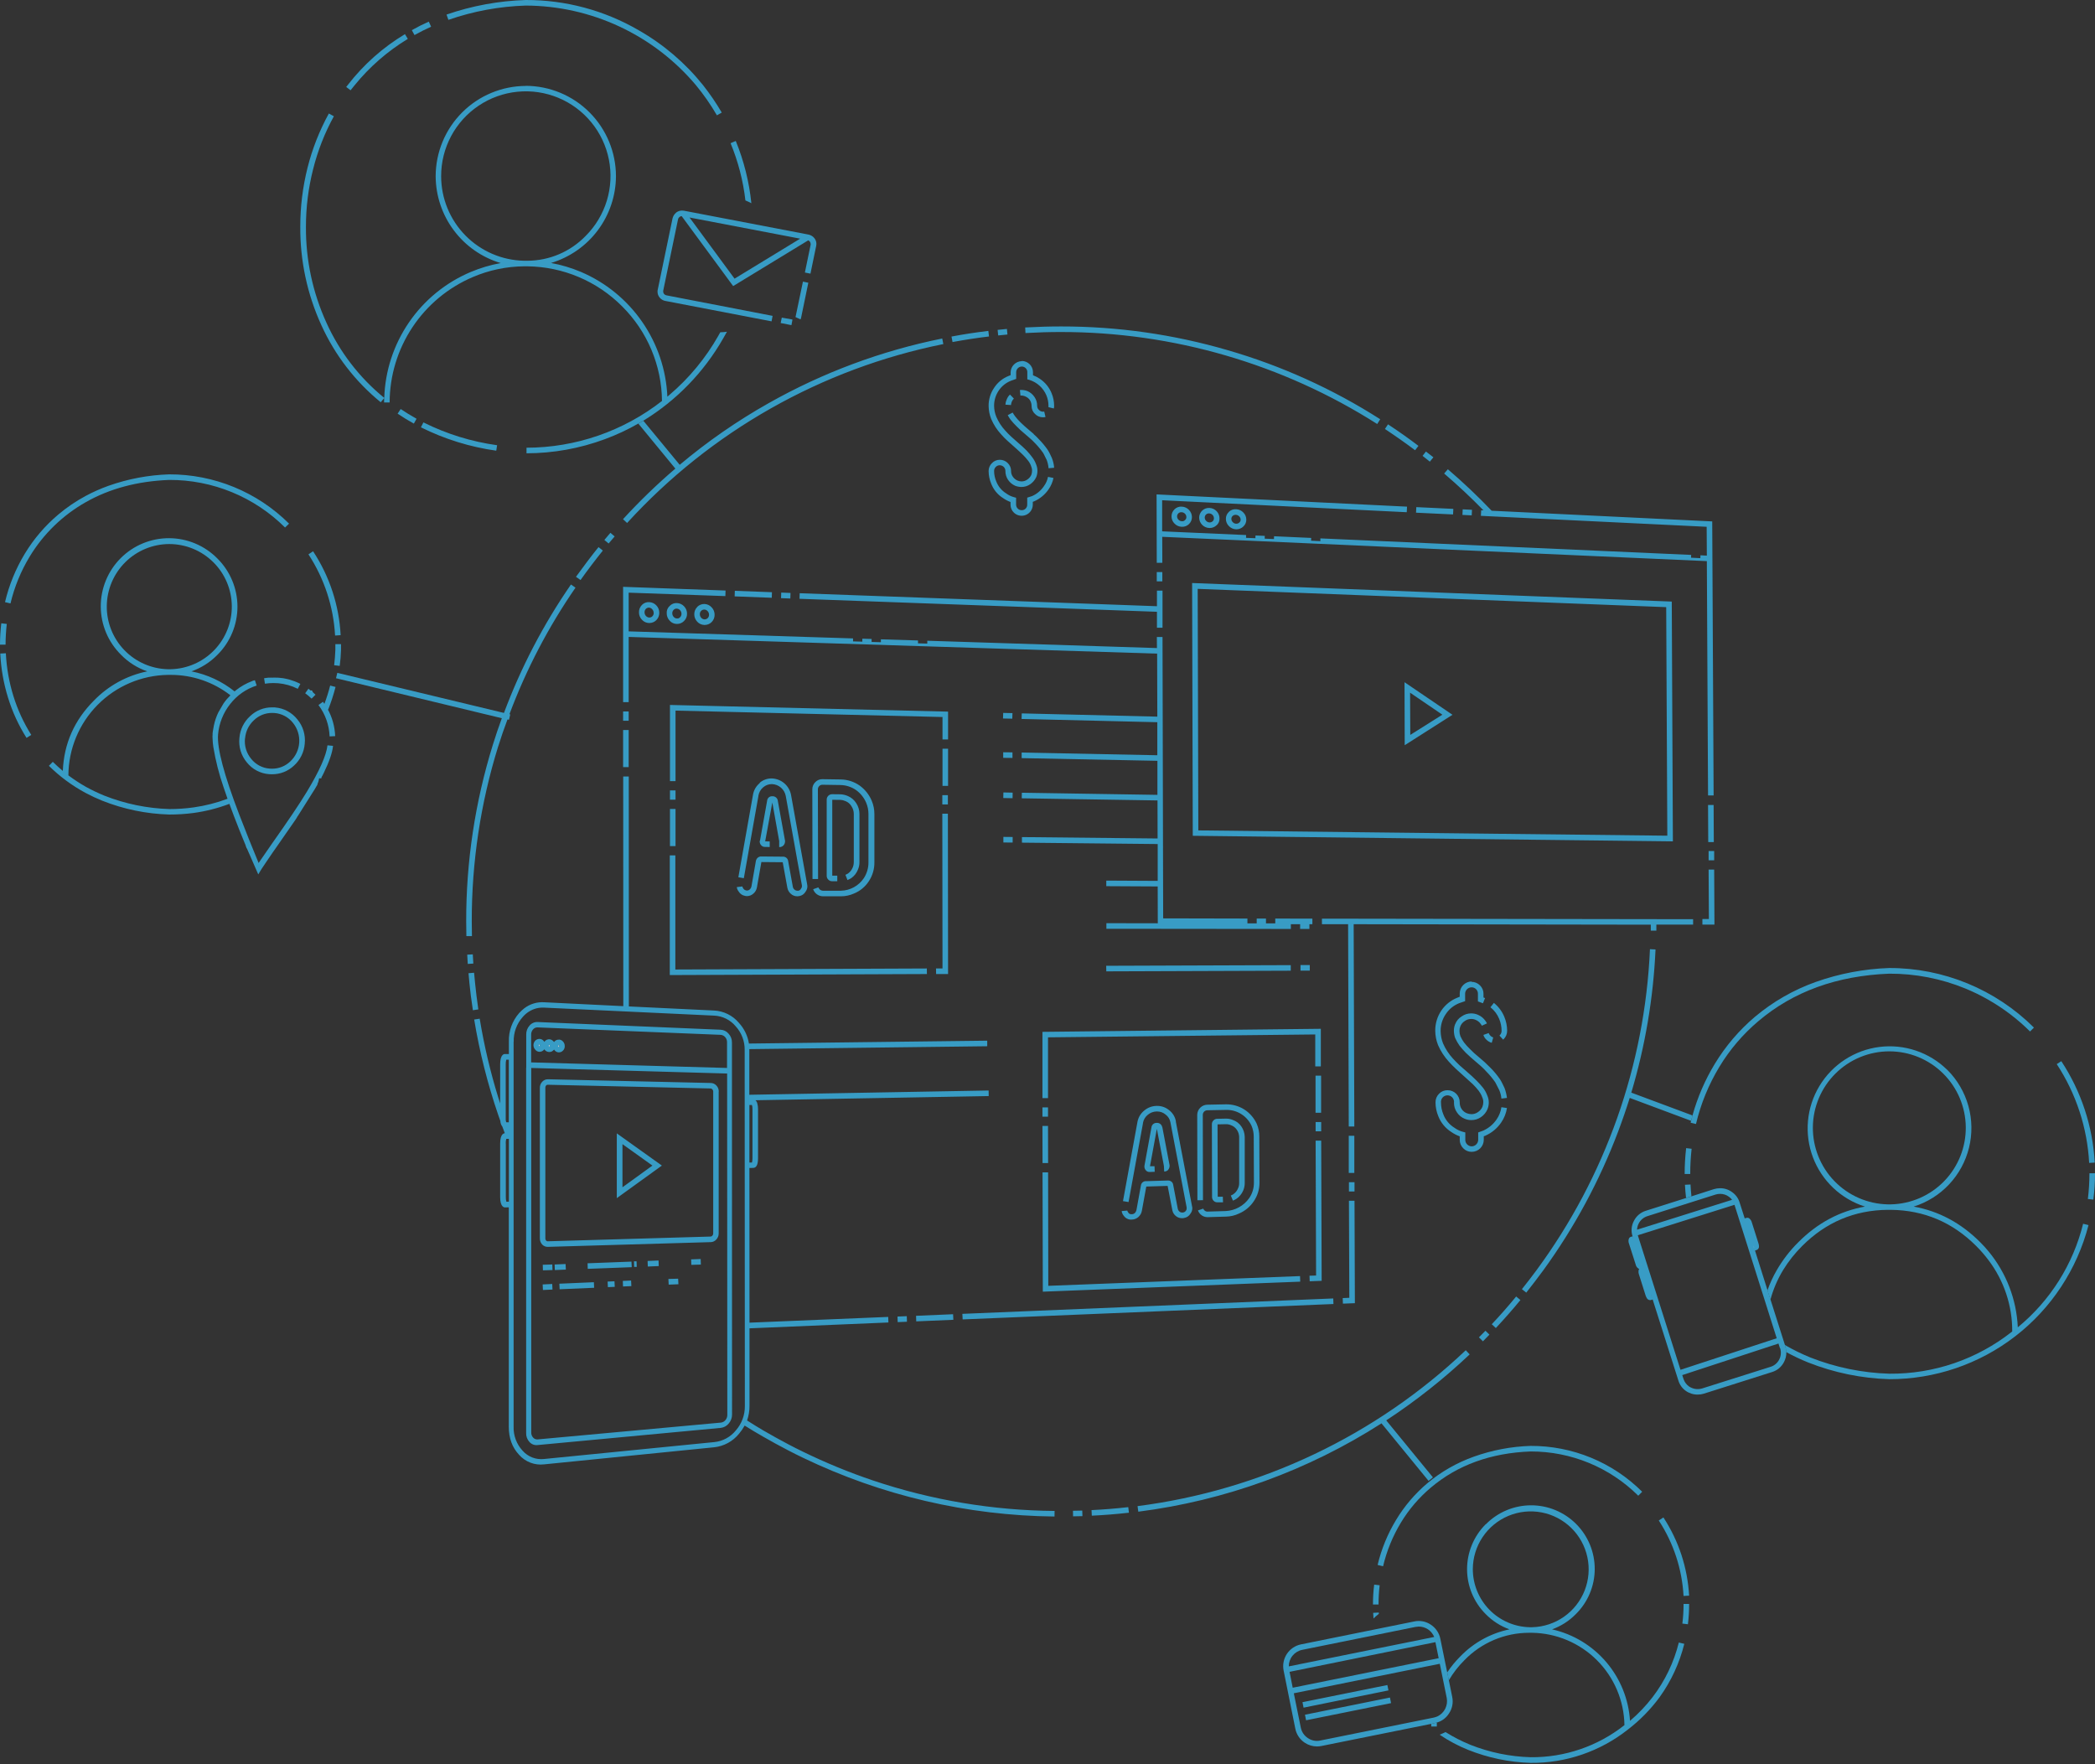 <svg width="1000" height="842" viewBox="0 0 1000 842" fill="none" xmlns="http://www.w3.org/2000/svg">
<rect x="0" y="0" width="1000" height="842" fill="#333333" stroke="none"/>
<g clip-path="url(#clip0_2775_1924)">
<path d="M521.017 720.812L521.15 723.469C526.932 723.203 532.837 722.731 538.867 722.052L538.557 719.394C532.563 720.073 526.716 720.546 521.017 720.812ZM516.676 723.691L516.588 721.033L512.158 721.122L512.203 723.779L516.632 723.691H516.676ZM690.792 798.279L687.514 782.245C687.245 780.879 686.707 779.581 685.931 778.425C685.155 777.269 684.158 776.279 682.996 775.512C681.843 774.724 680.541 774.179 679.17 773.912C677.799 773.646 676.388 773.663 675.023 773.962L620.986 784.902C618.236 785.468 615.821 787.1 614.269 789.44C612.717 791.78 612.154 794.639 612.703 797.393L618.284 825.12C618.553 826.485 619.091 827.784 619.867 828.94C620.642 830.096 621.64 831.086 622.802 831.852C624.536 833.002 626.568 833.618 628.649 833.624C629.363 833.616 630.074 833.542 630.775 833.402L683.262 822.817L684.856 822.462C685.216 822.399 685.572 822.31 685.919 822.196C688.266 821.521 690.283 820.008 691.589 817.944C692.382 816.793 692.932 815.493 693.207 814.122C693.481 812.752 693.473 811.339 693.183 809.972L691.589 802.088L690.836 798.279H690.792ZM690.57 810.503C690.895 812.249 690.638 814.052 689.838 815.637C689.037 817.222 687.738 818.499 686.141 819.273C685.567 819.514 684.975 819.707 684.369 819.849L630.243 830.789C629.228 831.016 628.177 831.031 627.155 830.833C626.134 830.635 625.165 830.228 624.308 829.638C623.428 829.07 622.672 828.33 622.086 827.462C621.5 826.594 621.095 825.617 620.897 824.588L617.575 808.244L687.248 794.159L690.57 810.503V810.503ZM675.599 776.576C676.126 776.478 676.659 776.419 677.194 776.398C678.768 776.398 680.309 776.86 681.623 777.727C682.945 778.622 683.977 779.885 684.591 781.359L615.184 795.4C615.167 793.55 615.794 791.751 616.958 790.313C618.121 788.875 619.749 787.886 621.562 787.516L675.599 776.576ZM615.538 798.013L685.166 783.839L686.717 791.502L617.044 805.587L615.538 797.969V798.013ZM621.695 812.452L622.226 815.11L662.754 806.871L662.223 804.302L621.695 812.496V812.452ZM622.891 818.476L623.422 821.133L663.994 812.939L663.463 810.282L622.891 818.476V818.476ZM709.04 635.195C707.688 636.612 706.654 637.66 705.94 638.339L707.844 640.244L710.945 637.055L709.04 635.195V635.195ZM701.466 646.445L699.65 644.496C656.649 685.297 601.781 711.358 542.986 718.907L543.341 721.565C584.685 716.288 624.339 701.885 659.432 679.398L681.889 706.86L683.97 705.176L661.691 677.981C675.849 668.689 689.159 658.166 701.466 646.534V646.445ZM725.739 620.534L723.701 618.851C719.715 623.699 715.832 628.114 712.052 632.094L714.001 633.91C718.224 629.392 722.136 624.934 725.739 620.534ZM711.388 494.345C711.019 494.008 710.744 493.581 710.59 493.105L708.066 493.991C708.332 494.879 708.837 495.676 709.527 496.294C710.227 496.994 711.097 497.498 712.052 497.756L712.761 495.187C712.242 495.045 711.769 494.77 711.388 494.39V494.345ZM554.768 538.018L554.724 537.885C554.594 537.313 554.264 536.806 553.792 536.456C553.321 536.107 552.74 535.938 552.155 535.98C551.548 535.941 550.95 536.135 550.481 536.522C550.012 536.908 549.708 537.459 549.63 538.062L546.264 556.487V556.842C546.258 557.418 546.445 557.979 546.795 558.436C547.018 558.765 547.324 559.029 547.682 559.2C548.04 559.371 548.437 559.444 548.833 559.411L551.18 559.322L551.092 556.665H548.921L552.199 538.815L555.565 556.532L555.698 559.189C556.076 559.202 556.451 559.129 556.797 558.975C557.142 558.822 557.448 558.592 557.691 558.303V558.215C558.047 557.758 558.249 557.199 558.267 556.62V556.177L554.812 538.018H554.768ZM585.153 533.943L581.034 534.031C580.696 534.026 580.36 534.09 580.048 534.219C579.735 534.349 579.453 534.541 579.218 534.784C578.972 535.026 578.778 535.316 578.649 535.636C578.519 535.956 578.456 536.299 578.465 536.645L578.553 571.458C578.561 571.792 578.636 572.12 578.773 572.425C578.91 572.729 579.106 573.003 579.351 573.23C579.586 573.455 579.864 573.63 580.168 573.744C580.473 573.858 580.797 573.909 581.122 573.894H583.78L583.691 571.237H581.255L581.167 536.689L585.197 536.6C586.02 536.591 586.835 536.757 587.589 537.087C588.702 537.496 589.661 538.238 590.335 539.213C591.051 540.227 591.452 541.428 591.487 542.668V564.682C591.503 565.552 591.322 566.416 590.955 567.206C590.504 568.332 589.734 569.301 588.741 569.997C588.356 570.268 587.94 570.491 587.501 570.661L588.519 573.097C589.103 572.847 589.666 572.551 590.202 572.211C591.635 571.214 592.756 569.832 593.436 568.225C593.906 567.103 594.147 565.898 594.145 564.682V542.668C594.107 540.895 593.553 539.171 592.55 537.708C591.578 536.264 590.163 535.176 588.519 534.607C587.471 534.155 586.339 533.928 585.197 533.943H585.153ZM593.967 529.602C591.387 527.962 588.388 527.1 585.33 527.122L576.339 527.299C575.058 527.31 573.832 527.821 572.922 528.723C572.012 529.625 571.49 530.846 571.467 532.127L571.555 572.92L574.213 572.876L574.124 532.127C574.128 531.835 574.189 531.547 574.305 531.28C574.421 531.012 574.589 530.77 574.799 530.568C575.009 530.366 575.257 530.208 575.529 530.103C575.801 529.998 576.092 529.948 576.383 529.956L585.33 529.779C587.874 529.736 590.375 530.438 592.524 531.8C594.672 533.162 596.375 535.123 597.422 537.442C598.101 539.054 598.447 540.786 598.441 542.535L598.529 564.549C598.548 567.173 597.759 569.74 596.271 571.901C594.999 573.707 593.333 575.2 591.399 576.266C589.466 577.333 587.314 577.946 585.109 578.058L576.383 578.324C576.113 578.332 575.844 578.285 575.593 578.186C575.341 578.087 575.113 577.938 574.921 577.748C574.661 577.521 574.462 577.231 574.346 576.906L571.821 577.748C572.075 578.473 572.501 579.126 573.061 579.652C573.951 580.515 575.144 580.992 576.383 580.981L585.242 580.715C587.375 580.673 589.474 580.174 591.398 579.254C594.289 578.03 596.754 575.981 598.485 573.363C600.262 570.752 601.204 567.663 601.187 564.504L601.098 542.535C601.122 540.419 600.7 538.321 599.858 536.379C598.574 533.609 596.531 531.26 593.967 529.602V529.602ZM646.543 573.141H643.885L644.063 619.471L640.918 619.604L641.006 622.261L646.72 622.04L646.543 573.141V573.141ZM646.543 564.283H643.885V568.712H646.543V564.283ZM630.642 544.44H627.984L628.206 608.841L625.061 608.929L625.15 611.587L630.863 611.366L630.642 544.44V544.44ZM646.454 542.137H643.797V559.854H646.454V542.137ZM627.94 531.152H630.597V513.435H627.94V531.152ZM630.642 535.582H627.984V540.011H630.642V535.582ZM625.194 463.297V460.639H620.764V463.297H625.194ZM808.168 441.416V438.759L630.996 438.493V441.15H643.487L643.797 537.708H646.454L646.144 441.15L787.97 441.372V444.207H790.628V441.328H808.168V441.416ZM818.222 415.062H815.565L815.697 438.67H812.597V441.328H818.355L818.222 415.062ZM818.222 410.633V406.204H815.565V410.633H818.222ZM719.405 491.998C719.387 489.7 718.92 487.429 718.032 485.31C716.964 482.725 715.257 480.455 713.071 478.71L711.432 480.792C713.276 482.246 714.71 484.154 715.596 486.329C716.346 488.125 716.737 490.051 716.747 491.998C716.754 492.401 716.679 492.801 716.527 493.174C716.375 493.547 716.148 493.885 715.861 494.168L715.728 494.301L717.5 496.25L717.677 496.073C718.228 495.548 718.666 494.915 718.963 494.214C719.26 493.513 719.41 492.759 719.405 491.998V491.998ZM694.601 488.809C694.184 489.82 693.973 490.904 693.981 491.998C693.986 493.191 694.196 494.375 694.601 495.497C695.183 496.768 695.88 497.984 696.683 499.129C697.48 500.13 698.454 501.273 699.694 502.54C701.177 503.957 702.727 505.345 704.345 506.703L706.87 508.873C707.844 509.759 708.748 510.645 709.527 511.531C711.076 513.102 712.484 514.807 713.735 516.624L715.684 520.434C716.205 521.691 716.534 523.02 716.659 524.376L719.316 524.066C719.117 522.461 718.73 520.885 718.165 519.371L717.19 517.333C716.835 516.587 716.435 515.862 715.994 515.163C714.642 513.198 713.115 511.36 711.432 509.671C710.546 508.785 709.66 507.899 708.597 506.924L706.028 504.71C704.257 503.263 702.78 501.919 701.599 500.679C700.596 499.713 699.664 498.677 698.808 497.579C698.12 496.644 697.541 495.633 697.081 494.567C696.781 493.759 696.631 492.904 696.638 492.042C696.638 491.282 696.788 490.529 697.081 489.828C697.496 488.827 698.207 487.977 699.119 487.392C700.015 486.727 701.103 486.37 702.219 486.373C702.966 486.358 703.708 486.509 704.389 486.816C705.397 487.238 706.26 487.947 706.87 488.853C707.054 489.081 707.203 489.335 707.313 489.606L709.749 488.499C709.566 488.094 709.344 487.708 709.085 487.347C708.189 486.025 706.927 484.993 705.452 484.38C704.433 483.933 703.332 483.707 702.219 483.715C700.582 483.71 698.986 484.221 697.657 485.177C696.262 486.033 695.188 487.325 694.601 488.853V488.809ZM702.485 468.479C700.972 468.488 699.524 469.093 698.455 470.163C697.385 471.232 696.78 472.68 696.771 474.193V475.787L696.594 475.831L695.619 476.23C692.524 477.456 689.869 479.586 688.001 482.342C686.067 485.188 685.047 488.557 685.078 491.998C685.101 494.334 685.551 496.645 686.406 498.819C687.688 501.765 689.455 504.475 691.633 506.836C692.672 507.987 693.809 509.139 695.044 510.291L703.016 517.51C704.029 518.511 704.976 519.577 705.851 520.699C706.518 521.578 707.055 522.547 707.446 523.578L707.49 523.711C707.851 524.456 708.033 525.275 708.021 526.103C708.008 526.876 707.858 527.641 707.578 528.362C707.126 529.378 706.387 530.24 705.452 530.842C704.534 531.492 703.433 531.833 702.308 531.817C701.564 531.796 700.829 531.647 700.137 531.374C699.12 530.966 698.254 530.255 697.657 529.336C697.048 528.403 696.739 527.306 696.771 526.192C696.778 525.424 696.632 524.662 696.34 523.952C696.048 523.242 695.617 522.598 695.072 522.057C694.527 521.516 693.879 521.09 693.167 520.804C692.455 520.517 691.692 520.376 690.924 520.389C690.172 520.373 689.425 520.514 688.731 520.804C688.037 521.094 687.411 521.526 686.894 522.072C686.347 522.608 685.915 523.249 685.625 523.958C685.336 524.666 685.195 525.426 685.211 526.192C685.215 528.457 685.667 530.7 686.539 532.791C687.753 535.897 689.925 538.535 692.74 540.321C693.985 541.192 695.34 541.892 696.771 542.403V544.041C696.763 544.799 696.908 545.55 697.197 546.251C697.486 546.951 697.914 547.585 698.454 548.116C698.975 548.658 699.601 549.087 700.295 549.376C700.988 549.666 701.733 549.81 702.485 549.799C703.241 549.801 703.991 549.652 704.69 549.363C705.389 549.074 706.024 548.65 706.559 548.115C707.094 547.581 707.518 546.945 707.807 546.246C708.096 545.547 708.244 544.798 708.243 544.041V542.358L708.952 542.137L709.085 542.048C712.093 540.713 714.669 538.565 716.526 535.847C717.974 533.772 718.928 531.394 719.316 528.893L716.659 528.495C716.354 530.596 715.566 532.597 714.355 534.341C712.77 536.659 710.579 538.497 708.021 539.656L705.585 540.542V544.086C705.565 544.902 705.232 545.679 704.655 546.256C704.078 546.833 703.301 547.166 702.485 547.186C701.669 547.166 700.892 546.833 700.314 546.256C700.026 545.974 699.798 545.636 699.646 545.263C699.494 544.89 699.42 544.489 699.429 544.086V540.542L698.41 540.277C696.892 539.889 695.463 539.212 694.202 538.283C691.825 536.808 689.991 534.601 688.975 531.994C688.228 530.212 687.837 528.301 687.824 526.369C687.766 525.928 687.803 525.479 687.932 525.053C688.062 524.627 688.28 524.234 688.574 523.9C688.867 523.565 689.229 523.297 689.634 523.113C690.04 522.93 690.479 522.835 690.924 522.835C691.369 522.835 691.809 522.93 692.215 523.113C692.62 523.297 692.982 523.565 693.275 523.9C693.568 524.234 693.787 524.627 693.916 525.053C694.046 525.479 694.083 525.928 694.025 526.369C694.003 528.015 694.499 529.626 695.442 530.975C696.321 532.323 697.587 533.373 699.074 533.987C700.082 534.419 701.167 534.644 702.263 534.651C703.922 534.668 705.546 534.173 706.914 533.234C708.257 532.32 709.317 531.046 709.97 529.558C710.408 528.521 710.634 527.406 710.635 526.28C710.641 525.087 710.384 523.908 709.882 522.825C709.415 521.553 708.758 520.358 707.933 519.282C706.968 518.07 705.933 516.917 704.832 515.827C703.415 514.41 701.894 513.007 700.27 511.619L696.727 508.519C695.513 507.367 694.441 506.278 693.493 505.241C691.537 503.113 689.95 500.673 688.798 498.022C688.063 496.159 687.673 494.178 687.647 492.175C687.613 489.268 688.479 486.421 690.127 484.025C691.672 481.685 693.899 479.876 696.505 478.843L699.34 477.869V474.325C699.352 473.518 699.677 472.748 700.248 472.177C700.819 471.606 701.589 471.281 702.396 471.269C702.799 471.26 703.2 471.334 703.574 471.487C703.947 471.639 704.285 471.866 704.567 472.155C704.853 472.438 705.08 472.776 705.232 473.149C705.384 473.522 705.459 473.923 705.452 474.325V478.002L707.844 478.888L708.863 476.407L708.11 476.141V474.37C708.121 473.618 707.977 472.873 707.687 472.18C707.398 471.486 706.969 470.86 706.427 470.339C705.896 469.799 705.261 469.371 704.561 469.082C703.861 468.792 703.109 468.648 702.352 468.656L702.485 468.479ZM818.045 401.952L817.956 384.235H815.299L815.387 401.952H818.045ZM459.361 627.134L459.494 629.791L636.488 622.439L636.4 619.781L459.361 627.134ZM437.348 630.721L455.065 629.968L454.932 627.311L437.259 628.064L437.348 630.721ZM432.918 630.898L432.83 628.241L428.401 628.418L428.489 631.076L432.918 630.898ZM535.412 577.969C535.478 578.78 535.787 579.551 536.298 580.184C536.635 580.711 537.083 581.159 537.611 581.496C538.139 581.832 538.734 582.05 539.354 582.133C539.605 582.153 539.857 582.153 540.107 582.133H540.284C541.412 582.105 542.494 581.681 543.341 580.937C544.204 580.189 544.796 579.177 545.024 578.058L547.15 566.365L557.337 566.055L559.596 577.703C559.811 578.79 560.408 579.764 561.279 580.45C562.111 581.14 563.166 581.502 564.247 581.468H564.424C564.724 581.469 565.023 581.425 565.31 581.335C565.917 581.231 566.494 580.995 566.999 580.643C567.504 580.291 567.926 579.832 568.233 579.298C568.806 578.581 569.118 577.691 569.119 576.773C569.129 576.429 569.084 576.085 568.986 575.755L561.279 535.493V535.183C560.893 533.063 559.723 531.165 558.002 529.868C556.381 528.539 554.339 527.833 552.243 527.875H552.022C549.877 527.919 547.812 528.701 546.175 530.089C544.484 531.445 543.337 533.362 542.942 535.493L536.032 573.318L538.69 573.761L545.555 536.246V536.069C545.808 534.515 546.629 533.11 547.858 532.127C549.036 531.127 550.522 530.564 552.066 530.532H552.243C553.748 530.503 555.213 531.023 556.363 531.994C557.565 532.887 558.387 534.199 558.666 535.67L566.417 576.33V576.773C566.458 577.1 566.379 577.43 566.196 577.703L566.107 577.836C565.969 578.068 565.783 578.267 565.562 578.42C565.34 578.573 565.088 578.676 564.823 578.722L564.645 578.766H564.291C563.822 578.787 563.363 578.629 563.007 578.324C562.612 578.009 562.332 577.573 562.209 577.083L559.995 565.567C559.939 564.98 559.652 564.438 559.197 564.061C558.726 563.669 558.127 563.464 557.514 563.486L547.105 563.796C546.496 563.746 545.892 563.935 545.421 564.324C544.949 564.713 544.648 565.27 544.581 565.877L542.455 577.615C542.334 578.155 542.056 578.648 541.657 579.032C541.272 579.387 540.764 579.578 540.24 579.564H540.019H539.797C539.54 579.545 539.292 579.462 539.076 579.323C538.859 579.184 538.681 578.992 538.557 578.766L538.468 578.634C538.262 578.416 538.137 578.135 538.114 577.836L535.456 578.058L535.412 577.969ZM500.288 559.588H497.63L497.763 616.548L620.632 611.764L620.543 609.107L500.377 613.757L500.288 559.588V559.588ZM500.288 555.159L500.244 537.442H497.586L497.63 555.159H500.288ZM500.244 528.583H497.586V533.013H500.244V528.583ZM500.244 524.154V495.143L627.807 493.77V509.006H630.465V491.068L497.586 492.529V524.154H500.244V524.154ZM322.452 386.14H319.794V403.856H322.452V386.14ZM322.452 377.281H319.794V381.71H322.452V377.281ZM300.084 348.447H297.427V366.164H300.084V348.447ZM297.427 339.588V344.018H300.084V339.588H297.427ZM362.626 401.288V401.642C362.622 402.197 362.793 402.739 363.113 403.192C363.329 403.533 363.631 403.81 363.989 403.997C364.347 404.184 364.747 404.273 365.15 404.255L367.409 404.299V401.642L365.239 401.598L368.65 383.039L371.971 401.686H371.927V404.344H372.06C372.447 404.346 372.83 404.264 373.182 404.104C373.534 403.943 373.846 403.708 374.098 403.414L374.142 403.325C374.498 402.868 374.699 402.309 374.718 401.73V401.288L371.263 382.198V382.065C371.142 381.473 370.811 380.944 370.33 380.578C369.85 380.211 369.253 380.031 368.65 380.072C368.347 380.047 368.042 380.083 367.754 380.177C367.465 380.271 367.198 380.421 366.967 380.619C366.737 380.816 366.547 381.058 366.411 381.328C366.274 381.599 366.192 381.895 366.169 382.198L362.759 401.288H362.626ZM362.759 373.693C361.003 375.082 359.82 377.069 359.437 379.274L352.438 418.739L355.052 419.182L362.006 379.983V379.806C362.267 378.23 363.084 376.801 364.309 375.775C365.448 374.809 366.891 374.276 368.384 374.269H368.472C370.059 374.325 371.58 374.922 372.78 375.962C373.981 377.001 374.79 378.42 375.072 379.983L378.97 401.686C380.003 407.592 381.273 414.575 382.779 422.636V423.124C382.776 423.488 382.633 423.836 382.38 424.098L382.292 424.275C382.168 424.509 381.991 424.71 381.776 424.864C381.561 425.018 381.313 425.119 381.052 425.161H380.874H380.609C380.101 425.159 379.612 424.969 379.236 424.63C378.803 424.291 378.518 423.8 378.438 423.256L376.224 411.076C376.165 410.458 375.869 409.887 375.399 409.482C374.928 409.078 374.319 408.871 373.699 408.906L363.379 408.817C362.766 408.795 362.167 409 361.696 409.393C361.241 409.8 360.93 410.344 360.81 410.943L358.684 423.124C358.563 423.664 358.285 424.157 357.886 424.541C357.516 424.891 357.023 425.082 356.513 425.072H356.292L356.07 424.984C355.807 424.932 355.557 424.826 355.336 424.674C355.116 424.521 354.928 424.325 354.786 424.098L354.697 423.921C354.51 423.692 354.388 423.416 354.343 423.124L351.685 423.434C351.783 424.196 352.089 424.917 352.571 425.515C352.885 426.057 353.313 426.524 353.825 426.884C354.338 427.243 354.923 427.487 355.539 427.597C355.855 427.693 356.183 427.738 356.513 427.73C357.662 427.742 358.771 427.314 359.614 426.534C360.496 425.784 361.091 424.751 361.297 423.611L363.423 411.475L373.61 411.563L375.825 423.744C376.027 424.862 376.605 425.878 377.464 426.623C378.32 427.409 379.446 427.837 380.609 427.819L381.494 427.73C382.118 427.625 382.712 427.384 383.232 427.024C383.753 426.665 384.188 426.195 384.506 425.648C384.901 425.141 385.174 424.549 385.305 423.92C385.435 423.29 385.42 422.639 385.259 422.016C383.553 412.739 382.298 405.785 381.494 401.155L377.597 379.496C377.202 377.327 376.077 375.358 374.41 373.916C372.742 372.474 370.631 371.645 368.428 371.567H368.295C366.181 371.553 364.134 372.309 362.537 373.693H362.759ZM528.015 460.993L528.06 463.651L616.114 463.341V460.683L528.015 460.993ZM442.441 464.935L442.397 462.278L322.363 462.765V408.286H319.706V465.423L442.441 464.935V464.935ZM449.794 383.969H452.452V379.54H449.794V383.969ZM452.452 388.398H449.794L449.883 462.278H446.782L446.826 464.935H452.54L452.452 388.398ZM401.116 381.799C401.989 381.85 402.844 382.06 403.641 382.419C404.788 382.881 405.753 383.705 406.387 384.767C407.131 385.865 407.532 387.16 407.539 388.487V411.519C407.531 412.416 407.35 413.303 407.007 414.132C406.535 415.27 405.752 416.253 404.748 416.967C404.366 417.204 403.966 417.411 403.552 417.587L404.527 420.067C405.138 419.816 405.73 419.52 406.298 419.182C407.734 418.18 408.843 416.778 409.488 415.151C409.995 414.008 410.252 412.77 410.241 411.519V388.487C410.235 386.66 409.696 384.875 408.69 383.349C407.748 381.853 406.373 380.679 404.748 379.983C403.63 379.482 402.428 379.197 401.205 379.141L397.263 379.097C396.914 379.085 396.567 379.144 396.242 379.271C395.917 379.397 395.621 379.588 395.373 379.833C395.124 380.077 394.928 380.37 394.796 380.693C394.664 381.015 394.599 381.362 394.605 381.71V418.074C394.602 418.405 394.667 418.734 394.797 419.039C394.927 419.343 395.118 419.618 395.358 419.846C395.594 420.103 395.882 420.307 396.203 420.445C396.523 420.582 396.87 420.65 397.218 420.643H399.655V417.986H397.263V381.755L401.116 381.799V381.799ZM401.116 374.712C403.793 374.752 406.398 375.584 408.602 377.104C410.758 378.654 412.444 380.769 413.474 383.216C414.185 384.913 414.547 386.736 414.537 388.576V411.519C414.581 414.237 413.809 416.906 412.322 419.182C411.114 420.975 409.495 422.453 407.6 423.493C405.704 424.533 403.588 425.105 401.426 425.161H392.745C392.159 425.122 391.608 424.87 391.195 424.452C390.951 424.194 390.756 423.894 390.619 423.567L388.138 424.452C388.473 425.415 389.093 426.253 389.916 426.855C390.739 427.456 391.726 427.792 392.745 427.819H401.426C403.531 427.819 405.612 427.381 407.539 426.534C410.481 425.359 412.988 423.301 414.714 420.643C416.502 417.94 417.428 414.759 417.372 411.519V388.576C417.378 386.385 416.941 384.215 416.087 382.198C414.862 379.286 412.854 376.772 410.285 374.934C407.656 373.103 404.54 372.101 401.338 372.055L392.568 371.922C391.942 371.904 391.319 372.017 390.74 372.253C390.16 372.49 389.636 372.844 389.201 373.295C388.735 373.74 388.364 374.277 388.113 374.871C387.861 375.465 387.734 376.104 387.74 376.75L387.828 419.58H390.486L390.397 376.75C390.395 376.449 390.458 376.151 390.58 375.876C390.702 375.601 390.881 375.355 391.106 375.155C391.305 374.962 391.541 374.812 391.8 374.713C392.059 374.614 392.335 374.568 392.612 374.579L401.293 374.712H401.116ZM449.883 352.965H452.54V339.677L319.794 336.488V372.852H322.452V339.19L449.883 342.246V352.965ZM452.54 357.394H449.883V375.111H452.54V357.394ZM483.368 399.516L478.939 399.472V402.129L483.368 402.173V399.516ZM478.939 378.256L478.894 380.913L483.324 381.002L483.368 378.344L478.939 378.256ZM478.85 340.297L478.762 342.955L483.191 343.043L483.279 340.386L478.85 340.297ZM483.279 359.121L478.85 359.077V361.735L483.279 361.779V359.121ZM482.084 188.331C481.371 189.009 480.825 189.842 480.489 190.767C480.15 191.521 479.954 192.332 479.913 193.158L482.571 193.336C482.617 192.805 482.736 192.283 482.925 191.785C483.171 191.213 483.516 190.688 483.944 190.235L482.084 188.331V188.331ZM493.378 207.11L491.031 205.117C489.413 203.765 488.069 202.554 487 201.485C486.116 200.608 485.287 199.676 484.52 198.695C484.099 198.129 483.715 197.537 483.368 196.923L481.021 198.163C481.411 198.904 481.855 199.614 482.349 200.289C483.211 201.383 484.143 202.419 485.14 203.39C486.454 204.738 487.844 206.01 489.303 207.199L491.607 209.192C492.452 209.908 493.251 210.677 493.998 211.495C495.405 212.924 496.694 214.465 497.852 216.102C498.184 216.642 498.48 217.205 498.738 217.785L499.624 219.557C500.098 220.824 500.396 222.15 500.509 223.499L503.167 223.277C503.056 221.648 502.682 220.047 502.06 218.538L501.174 216.678C500.845 215.991 500.475 215.326 500.066 214.684C498.836 212.918 497.458 211.258 495.947 209.724C495.141 208.832 494.284 207.989 493.378 207.199V207.11ZM498.428 196.436L497.808 196.525C497.447 196.514 497.091 196.43 496.764 196.278C496.437 196.126 496.144 195.908 495.903 195.639C495.64 195.405 495.428 195.119 495.283 194.799C495.138 194.478 495.063 194.13 495.061 193.778C495.099 192.246 494.65 190.742 493.777 189.482C492.963 188.25 491.809 187.281 490.455 186.692C489.303 186.231 488.059 186.048 486.823 186.16L487.089 188.818C487.878 188.75 488.671 188.887 489.392 189.216C490.29 189.573 491.062 190.19 491.607 190.988C492.134 191.839 492.41 192.822 492.404 193.823C492.395 194.531 492.536 195.232 492.819 195.881C493.101 196.53 493.518 197.112 494.043 197.588C494.528 198.096 495.113 198.5 495.76 198.774C496.408 199.048 497.104 199.187 497.808 199.182C498.225 199.185 498.641 199.14 499.048 199.049L498.428 196.436V196.436ZM487.709 172.385C486.31 172.419 484.977 172.99 483.988 173.979C482.998 174.969 482.427 176.301 482.394 177.7V179.073L481.508 179.428C478.659 180.53 476.227 182.497 474.554 185.053C472.778 187.629 471.85 190.694 471.896 193.823C471.927 195.948 472.347 198.05 473.136 200.024C474.284 202.714 475.887 205.187 477.876 207.332C478.842 208.444 479.878 209.495 480.976 210.477C481.951 211.386 483.014 212.331 484.165 213.311C486.026 214.971 487.369 216.211 488.196 217.032C489.103 217.916 489.947 218.864 490.721 219.867C491.355 220.647 491.849 221.531 492.182 222.48V222.568C492.486 223.235 492.637 223.962 492.625 224.694C492.627 225.375 492.507 226.05 492.271 226.688C491.853 227.588 491.194 228.354 490.366 228.902C489.571 229.487 488.607 229.798 487.62 229.788C486.95 229.79 486.287 229.654 485.671 229.389C484.805 229 484.056 228.389 483.501 227.618C482.916 226.823 482.605 225.859 482.615 224.872C482.631 224.164 482.501 223.462 482.235 222.806C481.968 222.151 481.57 221.558 481.065 221.062C480.565 220.548 479.966 220.141 479.303 219.866C478.64 219.592 477.928 219.457 477.211 219.468C476.514 219.461 475.824 219.599 475.183 219.873C474.542 220.148 473.966 220.553 473.491 221.062C472.975 221.552 472.566 222.143 472.292 222.799C472.017 223.455 471.882 224.161 471.896 224.872C471.91 226.941 472.332 228.988 473.136 230.895C474.235 233.736 476.224 236.145 478.806 237.761C479.901 238.532 481.092 239.158 482.349 239.621V240.905C482.344 241.608 482.483 242.305 482.757 242.953C483.032 243.6 483.435 244.185 483.944 244.67C484.689 245.401 485.634 245.896 486.659 246.094C487.684 246.291 488.745 246.182 489.709 245.781C490.673 245.379 491.497 244.703 492.078 243.836C492.66 242.969 492.974 241.949 492.98 240.905V239.532L493.688 239.267C496.441 238.041 498.801 236.079 500.509 233.597C501.652 231.958 502.45 230.105 502.857 228.149L500.244 227.618C499.931 229.221 499.265 230.734 498.295 232.047C496.903 234.125 494.953 235.767 492.67 236.786L490.322 237.539V240.861C490.333 241.213 490.272 241.564 490.142 241.891C490.013 242.218 489.817 242.516 489.568 242.765C489.319 243.014 489.022 243.209 488.694 243.339C488.367 243.469 488.016 243.53 487.664 243.519C487.319 243.527 486.976 243.464 486.656 243.335C486.336 243.205 486.046 243.012 485.804 242.766C485.551 242.517 485.35 242.221 485.213 241.894C485.076 241.567 485.006 241.216 485.007 240.861V237.583L484.032 237.318C482.671 236.963 481.393 236.346 480.268 235.502C478.135 234.184 476.488 232.21 475.573 229.877C474.882 228.282 474.521 226.565 474.509 224.827C474.503 224.465 474.57 224.106 474.707 223.771C474.844 223.435 475.048 223.132 475.307 222.878C475.546 222.626 475.835 222.425 476.154 222.287C476.474 222.15 476.819 222.08 477.167 222.081C477.529 222.078 477.887 222.146 478.222 222.283C478.557 222.42 478.861 222.622 479.117 222.878C479.373 223.133 479.575 223.437 479.711 223.772C479.848 224.107 479.917 224.466 479.913 224.827C479.896 226.343 480.344 227.827 481.198 229.079C482.038 230.305 483.204 231.272 484.564 231.87C485.513 232.23 486.517 232.425 487.532 232.446C489.053 232.46 490.541 231.995 491.784 231.117C493.016 230.272 493.996 229.109 494.618 227.751C495.013 226.762 495.209 225.706 495.194 224.641C495.178 223.577 494.953 222.526 494.53 221.55C494.098 220.392 493.502 219.303 492.758 218.316C491.91 217.169 490.993 216.075 490.012 215.039C488.745 213.772 487.354 212.496 485.848 211.23C485.169 210.674 484.121 209.744 482.704 208.439C481.692 207.517 480.731 206.541 479.825 205.516C478.038 203.594 476.6 201.375 475.573 198.961C474.887 197.303 474.526 195.528 474.509 193.734C474.484 191.129 475.257 188.579 476.724 186.426C478.131 184.331 480.138 182.71 482.482 181.775L485.051 180.845V177.612C485.069 176.913 485.355 176.247 485.849 175.753C486.344 175.258 487.01 174.972 487.709 174.954C488.063 174.953 488.415 175.023 488.742 175.16C489.069 175.297 489.365 175.498 489.613 175.752C489.859 175.994 490.053 176.284 490.183 176.604C490.312 176.924 490.375 177.267 490.366 177.612V181.067L491.341 181.332C493.139 181.894 494.795 182.838 496.194 184.099C497.593 185.361 498.702 186.91 499.446 188.641C500.125 190.253 500.471 191.985 500.465 193.734V194.354L503.034 194.974C503.125 194.567 503.17 194.151 503.167 193.734C503.171 191.634 502.749 189.555 501.927 187.622C500.772 184.814 498.796 182.421 496.257 180.757C495.266 180.08 494.195 179.53 493.068 179.118V177.612C493.054 176.206 492.49 174.863 491.496 173.869C490.502 172.875 489.158 172.311 487.753 172.297L487.709 172.385ZM472.073 160.604L471.763 157.946C465.586 158.684 459.725 159.585 454.179 160.648L454.666 163.261C460.808 162.139 466.611 161.253 472.073 160.604V160.604ZM480.578 157.016L476.193 157.459L476.458 160.116L480.888 159.673L480.622 157.016H480.578ZM377.331 283.027L372.902 282.85L372.813 285.508L377.242 285.685L377.331 283.027ZM332.861 289.671C332.388 290.13 332.014 290.682 331.763 291.291C331.511 291.901 331.388 292.555 331.399 293.215C331.388 294.536 331.897 295.809 332.817 296.758C333.248 297.237 333.773 297.623 334.36 297.889C334.947 298.156 335.583 298.299 336.227 298.308H336.36C337.585 298.314 338.763 297.837 339.638 296.979C340.111 296.52 340.485 295.969 340.736 295.359C340.987 294.75 341.111 294.095 341.099 293.436C341.115 292.114 340.606 290.839 339.682 289.893C339.248 289.413 338.723 289.025 338.138 288.751C337.552 288.477 336.917 288.323 336.271 288.298C335.643 288.279 335.017 288.387 334.431 288.615C333.845 288.843 333.311 289.187 332.861 289.627V289.671ZM334.057 293.17C334.044 292.887 334.088 292.604 334.186 292.338C334.284 292.072 334.435 291.829 334.629 291.622C334.823 291.416 335.057 291.25 335.316 291.136C335.575 291.021 335.855 290.96 336.139 290.956H336.183C336.485 290.968 336.782 291.041 337.056 291.171C337.33 291.3 337.575 291.483 337.777 291.709C338.208 292.18 338.445 292.797 338.442 293.436C338.449 293.74 338.393 294.042 338.279 294.324C338.165 294.606 337.994 294.861 337.777 295.075C337.378 295.44 336.857 295.645 336.316 295.651C336.013 295.638 335.716 295.565 335.442 295.435C335.168 295.306 334.923 295.123 334.721 294.898C334.291 294.426 334.053 293.809 334.057 293.17V293.17ZM350.755 282.009L350.667 284.666L368.384 285.33L368.472 282.673L350.755 282.009ZM326.527 289.405C325.639 288.459 324.413 287.902 323.116 287.855C322.485 287.815 321.853 287.913 321.264 288.142C320.675 288.372 320.143 288.727 319.706 289.184C319.202 289.619 318.807 290.166 318.553 290.782C318.299 291.397 318.193 292.063 318.244 292.727C318.233 294.049 318.742 295.321 319.662 296.271C320.081 296.752 320.598 297.14 321.178 297.407C321.759 297.674 322.389 297.815 323.028 297.821H323.205C324.416 297.821 325.578 297.343 326.438 296.492C326.924 296.04 327.309 295.491 327.568 294.881C327.828 294.27 327.956 293.612 327.944 292.949C327.96 291.626 327.451 290.352 326.527 289.405V289.405ZM320.902 292.727C320.889 292.423 320.942 292.119 321.056 291.836C321.171 291.553 321.345 291.298 321.566 291.088C321.74 290.899 321.952 290.749 322.189 290.649C322.426 290.55 322.682 290.503 322.939 290.513H323.028C323.33 290.525 323.627 290.599 323.901 290.728C324.175 290.857 324.42 291.04 324.622 291.266C325.053 291.738 325.29 292.354 325.287 292.993C325.294 293.297 325.238 293.599 325.124 293.881C325.01 294.163 324.839 294.418 324.622 294.632C324.438 294.844 324.204 295.007 323.941 295.107C323.679 295.208 323.395 295.242 323.116 295.208C322.82 295.197 322.529 295.125 322.262 294.995C321.995 294.866 321.758 294.681 321.566 294.455C321.124 293.99 320.885 293.368 320.902 292.727V292.727ZM314.701 292.506C314.717 291.183 314.207 289.909 313.283 288.962C312.396 288.016 311.17 287.459 309.873 287.412C309.246 287.372 308.617 287.466 308.029 287.687C307.441 287.909 306.907 288.253 306.462 288.697C305.987 289.163 305.612 289.722 305.36 290.339C305.109 290.956 304.987 291.618 305.001 292.284C304.99 293.606 305.499 294.879 306.418 295.828C306.849 296.307 307.374 296.692 307.961 296.959C308.548 297.226 309.184 297.369 309.829 297.378H309.961C311.186 297.384 312.364 296.906 313.239 296.049C313.709 295.588 314.081 295.036 314.332 294.427C314.584 293.818 314.709 293.165 314.701 292.506V292.506ZM312.043 292.506C312.053 292.817 312 293.127 311.885 293.416C311.771 293.706 311.599 293.969 311.379 294.189C311.187 294.379 310.959 294.529 310.707 294.628C310.456 294.727 310.187 294.773 309.917 294.765C309.615 294.752 309.318 294.679 309.044 294.55C308.77 294.42 308.525 294.237 308.323 294.012C307.892 293.54 307.655 292.923 307.658 292.284C307.648 291.973 307.702 291.663 307.816 291.374C307.93 291.084 308.103 290.821 308.323 290.601C308.708 290.242 309.213 290.037 309.74 290.025V290.025C310.047 290.038 310.348 290.116 310.623 290.254C310.897 290.391 311.14 290.585 311.335 290.823C311.77 291.274 312.008 291.879 311.999 292.506H312.043ZM287.771 262.83L285.689 261.147C282.382 265.245 278.794 269.97 274.926 275.32L277.096 276.871C280.374 272.264 283.917 267.584 287.726 262.83H287.771ZM293.396 256.053L291.358 254.326L288.479 257.736L290.517 259.42L293.396 256.053ZM378.172 152.498L373.167 151.612L372.636 154.181L377.774 155.2L378.261 152.587L378.172 152.498ZM385.835 134.958L383.266 134.427L379.723 151.347L382.115 152.454C382.261 152.144 382.366 151.817 382.425 151.479L385.835 134.958V134.958ZM322.674 101.562C321.932 102.17 321.391 102.988 321.123 103.91L321.035 104.175L313.948 138.325C313.874 138.614 313.844 138.912 313.859 139.21C313.846 140.268 314.225 141.294 314.922 142.089C315.594 142.907 316.537 143.457 317.58 143.64L368.295 153.384L368.782 150.771L318.156 140.982C317.713 140.911 317.307 140.692 317.004 140.362C316.718 140.029 316.561 139.605 316.561 139.166V138.812L323.648 104.663C323.711 104.367 323.848 104.093 324.047 103.865C324.171 103.708 324.32 103.574 324.49 103.467C324.758 103.297 325.06 103.191 325.375 103.157L349.958 136.553L385.791 114.717C386.065 114.837 386.308 115.019 386.5 115.248C386.786 115.581 386.943 116.005 386.943 116.444V116.799L384.196 130.086L386.854 130.618L389.6 117.33L389.689 116.444C389.702 115.386 389.323 114.361 388.626 113.565C387.927 112.748 386.977 112.187 385.924 111.971L326.527 100.588L325.597 100.499C324.534 100.488 323.5 100.849 322.674 101.518V101.562ZM350.622 133.01L329.14 103.821L381.937 113.92L350.622 133.01ZM797.98 287.146L569.03 278.288L569.34 398.94L798.512 401.598L797.98 287.235V287.146ZM571.688 281.078L795.323 289.804L795.854 398.896L571.998 396.371L571.688 281.078V281.078ZM670.417 325.725L670.505 355.711L693.316 341.183L670.417 325.636V325.725ZM673.163 350.794L673.074 330.641L688.488 341.139L673.163 350.794V350.794ZM702.618 243.341L698.188 243.12L698.056 245.778L702.485 245.999L702.618 243.341ZM676.042 242.057L675.909 244.715L693.582 245.556L693.715 242.899L675.998 242.057H676.042ZM554.857 304.066H552.199L552.243 309.337L442.619 305.838V307.211L438.189 307.078V305.705L420.472 305.173V306.546L416.043 306.414V304.996L411.614 304.863V306.281L407.184 306.148V304.73L300.084 301.364V282.894L346.237 284.533L346.326 281.876L297.427 280.104V335.159H300.084V304.022L552.332 311.994L552.421 342.069L487.709 340.519L487.62 343.176L552.421 344.726V360.494L487.664 359.21V361.867L552.465 363.152V379.407L487.753 378.388L487.709 381.046L552.509 382.065L552.553 400.225L487.797 399.56V402.218L552.598 402.882V420.466L528.06 420.333V422.991L552.598 423.124L552.642 440.708L528.104 440.663V443.321L616.158 443.409V441.15H620.587V443.409H625.017V441.15H626.434V438.493L608.717 438.449V440.752H604.288V438.449H599.858V440.752H595.429V438.449L555.211 438.36L554.901 304.066H554.857ZM554.901 299.637V281.92H552.243V289.361L381.716 283.16L381.627 285.818L552.243 292.019V299.637H554.901ZM554.812 273.062H552.155V277.491H554.812V273.062ZM564.158 241.836C563.509 241.776 562.856 241.86 562.243 242.082C561.631 242.304 561.075 242.658 560.615 243.12C560.161 243.554 559.801 244.077 559.557 244.656C559.313 245.235 559.191 245.858 559.197 246.486C559.193 247.121 559.316 247.75 559.559 248.335C559.803 248.921 560.162 249.452 560.615 249.897C561.503 250.843 562.728 251.401 564.025 251.447H564.247C564.851 251.463 565.453 251.358 566.016 251.137C566.579 250.916 567.092 250.585 567.524 250.162C567.979 249.728 568.339 249.205 568.583 248.626C568.826 248.047 568.949 247.424 568.942 246.796C568.922 245.52 568.415 244.3 567.524 243.386C566.637 242.439 565.411 241.882 564.114 241.836H564.158ZM562.475 245.025C562.663 244.844 562.885 244.704 563.129 244.613C563.373 244.521 563.633 244.481 563.892 244.493H563.981C564.599 244.508 565.186 244.762 565.62 245.202C566.044 245.624 566.283 246.198 566.284 246.796C566.295 247.064 566.244 247.331 566.137 247.576C566.03 247.822 565.868 248.04 565.664 248.214C565.479 248.425 565.245 248.589 564.983 248.689C564.72 248.789 564.437 248.824 564.158 248.789C563.541 248.775 562.953 248.52 562.519 248.081C562.095 247.658 561.856 247.085 561.855 246.486C561.853 246.213 561.907 245.942 562.013 245.691C562.12 245.44 562.277 245.213 562.475 245.025V245.025ZM594.765 256.718L594.809 255.389L554.724 253.617V238.779L671.48 244.493L671.613 241.836L552.066 235.989L552.155 268.632H554.812L554.768 256.231L814.723 267.835L815.299 379.673H817.956L817.292 248.878L712.008 243.784C705.377 236.837 698.4 230.229 691.102 223.986L689.33 226.023C695.885 231.634 702.145 237.495 708.11 243.607L707.003 243.563L706.87 246.22L814.634 251.447L814.723 265.222L811.667 265.045L811.622 266.418L807.193 266.196L807.237 264.867L630.243 256.983V258.312L625.814 258.091L625.858 256.762L608.141 255.965L608.097 257.294L603.667 257.116L603.712 255.788L599.282 255.61L599.238 256.895L594.809 256.718H594.765ZM586.57 244.36C586.106 244.777 585.739 245.29 585.494 245.864C585.249 246.438 585.133 247.059 585.153 247.682C585.149 248.317 585.272 248.945 585.515 249.531C585.759 250.117 586.118 250.648 586.57 251.093C587.458 252.039 588.684 252.596 589.981 252.643H590.202C591.427 252.649 592.605 252.171 593.48 251.314C593.94 250.894 594.305 250.38 594.549 249.807C594.794 249.234 594.912 248.615 594.897 247.992C594.883 246.728 594.374 245.52 593.48 244.626C592.592 243.679 591.366 243.122 590.07 243.076C589.421 243.016 588.767 243.1 588.154 243.322C587.542 243.544 586.986 243.899 586.526 244.36H586.57ZM589.804 245.733H589.892C590.496 245.754 591.067 246.008 591.487 246.442C591.915 246.847 592.169 247.403 592.196 247.992C592.206 248.26 592.156 248.527 592.048 248.772C591.941 249.018 591.779 249.236 591.576 249.409C591.369 249.605 591.126 249.757 590.859 249.856C590.593 249.955 590.309 249.999 590.025 249.985C589.723 249.973 589.426 249.899 589.152 249.77C588.878 249.641 588.633 249.458 588.431 249.232C588.22 249.033 588.052 248.793 587.937 248.526C587.823 248.26 587.765 247.972 587.766 247.682C587.756 247.414 587.806 247.148 587.913 246.902C588.021 246.657 588.183 246.439 588.386 246.265C588.574 246.084 588.797 245.944 589.04 245.853C589.284 245.761 589.544 245.721 589.804 245.733V245.733ZM580.724 250.738C581.19 250.325 581.556 249.811 581.794 249.236C582.031 248.66 582.135 248.038 582.097 247.416C582.107 246.143 581.613 244.917 580.724 244.006C579.836 243.059 578.61 242.502 577.313 242.456C576.68 242.415 576.044 242.506 575.447 242.722C574.85 242.938 574.304 243.275 573.843 243.711C573.382 244.147 573.015 244.674 572.766 245.258C572.518 245.842 572.392 246.471 572.397 247.106C572.416 248.389 572.929 249.615 573.828 250.53C574.726 251.445 575.943 251.98 577.225 252.023H577.446C578.671 252.029 579.849 251.551 580.724 250.694V250.738ZM578.775 245.778C579.199 246.2 579.438 246.774 579.439 247.372C579.45 247.636 579.405 247.899 579.305 248.143C579.206 248.388 579.055 248.608 578.863 248.789C578.657 248.985 578.414 249.137 578.147 249.236C577.881 249.335 577.597 249.379 577.313 249.365C577.011 249.353 576.714 249.279 576.44 249.15C576.166 249.021 575.921 248.838 575.719 248.612C575.505 248.406 575.335 248.158 575.221 247.884C575.107 247.61 575.05 247.315 575.054 247.018C575.055 246.752 575.111 246.489 575.218 246.245C575.324 246.001 575.48 245.782 575.674 245.6C575.862 245.42 576.085 245.28 576.328 245.188C576.572 245.097 576.832 245.056 577.092 245.069H577.18C577.784 245.09 578.355 245.344 578.775 245.778V245.778ZM679.054 217.608L682.509 220.354L684.192 218.272L680.648 215.526L679.01 217.608H679.054ZM657.395 202.371L658.812 200.112C636.216 185.678 611.663 174.565 585.906 167.115C560.09 159.592 533.334 155.789 506.445 155.82C500.982 155.82 495.283 155.982 489.348 156.307L489.48 158.965C495.386 158.634 501.026 158.472 506.4 158.478C559.868 158.45 612.234 173.678 657.35 202.371H657.395ZM662.533 202.548L661.071 204.763C666.233 208.194 671.031 211.575 675.466 214.906L677.061 212.824C672.543 209.369 667.7 205.944 662.533 202.548V202.548ZM228.994 486.24L226.337 486.639C228.906 502.153 232.758 517.427 237.853 532.304C238.18 533.19 238.499 534.138 238.827 535.05C238.858 536.044 239.199 537.004 239.802 537.796C240.183 538.833 240.572 539.86 240.953 540.897C240.545 540.936 240.167 541.126 239.89 541.428C239.122 542.202 238.739 543.678 238.739 545.857V571.37C238.739 573.525 239.122 575.002 239.89 575.799C240.039 575.968 240.224 576.104 240.43 576.195C240.636 576.287 240.86 576.333 241.086 576.33L242.858 576.286V681.037C242.858 686.47 244.497 690.929 247.774 694.413C249.249 696.086 251.108 697.375 253.191 698.17C255.274 698.965 257.52 699.241 259.733 698.976L340.834 690.826C343.159 690.586 345.413 689.887 347.466 688.77C349.519 687.652 351.33 686.138 352.793 684.315C353.799 683.118 354.689 681.828 355.45 680.461C358.344 682.298 361.297 684.07 364.309 685.776C368.207 688.021 372.149 690.176 376.135 692.243C378.497 693.483 380.919 694.694 383.399 695.875C420.845 713.887 461.794 723.444 503.344 723.868L503.388 721.21C473.923 720.977 444.681 716.074 416.752 706.682C405.354 702.835 394.214 698.263 383.399 692.996C380.948 691.815 378.527 690.59 376.135 689.32C372.149 687.217 368.207 685.032 364.309 682.765C361.71 681.235 359.141 679.655 356.602 678.025C357.379 675.79 357.769 673.438 357.754 671.071V634.043L424.06 631.253L423.971 628.595L357.754 631.341L357.709 557.506L359.481 557.462C361.046 557.462 361.828 555.926 361.828 552.856V529.381C361.846 528.467 361.727 527.557 361.474 526.679C361.345 526.096 361.035 525.569 360.588 525.173L471.94 523.18L471.896 520.522L357.665 522.56V500.768L471.232 499.395V496.737L357.488 498.11C356.901 494.418 355.237 490.982 352.704 488.233C351.233 486.481 349.415 485.053 347.364 484.039C345.313 483.025 343.075 482.447 340.789 482.342L300.173 480.393L300.128 370.637H297.471L297.515 480.261L259.778 478.4C256.338 478.172 252.935 479.212 250.21 481.324C249.358 482 248.558 482.74 247.819 483.538C244.505 487.295 242.747 492.173 242.902 497.18V503.115H241.13C240.9 503.09 240.666 503.121 240.45 503.206C240.234 503.291 240.042 503.427 239.89 503.603C239.122 504.376 238.739 505.853 238.739 508.032V526.723C238.446 525.775 238.145 524.845 237.853 523.933C234.052 511.628 231.093 499.079 228.994 486.373V486.24ZM241.396 508.032C241.37 507.284 241.46 506.537 241.662 505.817H242.858V503.514V535.714L241.618 535.67C241.519 535.321 241.445 534.966 241.396 534.607C241.396 534.253 241.396 533.854 241.396 533.411V507.899V508.032ZM241.396 545.813C241.37 545.066 241.46 544.319 241.662 543.598H242.902V575.932V573.584L241.706 573.629C241.503 572.894 241.413 572.132 241.44 571.37V545.813H241.396ZM245.205 497.224C245.084 492.893 246.62 488.679 249.502 485.443C251.24 483.389 253.579 481.932 256.19 481.279C257.381 481.009 258.603 480.904 259.822 480.969L340.834 484.778C342.814 484.858 344.756 485.353 346.534 486.231C348.312 487.108 349.886 488.348 351.154 489.872C353.975 492.951 355.512 496.991 355.45 501.166L355.539 671.204C355.571 675.454 354.042 679.568 351.242 682.765C349.98 684.334 348.417 685.636 346.645 686.595C344.873 687.553 342.927 688.148 340.922 688.345L259.778 696.407C257.867 696.636 255.929 696.397 254.131 695.71C252.333 695.024 250.729 693.91 249.457 692.465C246.567 689.34 245.024 685.203 245.161 680.949V497.224H245.205ZM358.905 527.387C359.108 528.032 359.198 528.706 359.171 529.381V552.9C359.174 553.57 359.099 554.239 358.949 554.893H357.709V527.432H358.905V527.387ZM251.141 509.715V684.005C251.082 685.591 251.656 687.137 252.735 688.301C253.211 688.839 253.81 689.253 254.481 689.507C255.153 689.762 255.876 689.85 256.589 689.763L343.978 681.569C344.726 681.494 345.452 681.271 346.114 680.914C346.775 680.556 347.359 680.071 347.832 679.487C348.874 678.3 349.442 676.77 349.426 675.191L349.382 509.848V497.623C349.409 496.068 348.838 494.562 347.788 493.415C347.316 492.844 346.729 492.378 346.065 492.05C345.401 491.722 344.674 491.538 343.934 491.511L256.633 487.835C255.904 487.799 255.177 487.932 254.509 488.224C253.84 488.516 253.248 488.959 252.779 489.518C251.703 490.702 251.131 492.259 251.185 493.858V509.715H251.141ZM253.532 507.146V493.903C253.494 492.979 253.811 492.075 254.418 491.378C254.684 491.052 255.023 490.793 255.408 490.624C255.793 490.455 256.213 490.379 256.633 490.403L343.934 493.947C344.358 493.976 344.772 494.089 345.152 494.279C345.532 494.469 345.871 494.732 346.149 495.054C346.746 495.722 347.063 496.595 347.035 497.49V509.759L253.488 507.102L253.532 507.146ZM253.488 509.759L347.079 512.417L347.167 675.324C347.187 676.244 346.872 677.141 346.282 677.848C345.729 678.522 344.933 678.951 344.067 679.044L256.677 687.061C256.264 687.103 255.847 687.045 255.461 686.891C255.075 686.736 254.733 686.491 254.463 686.175C253.85 685.498 253.532 684.606 253.577 683.695V509.759H253.488ZM329.893 601.09L329.982 603.747L334.544 603.614L334.455 600.957L329.893 601.134V601.09ZM266.997 612.739L267.13 615.396L283.607 614.687L283.474 612.03L266.997 612.739ZM263.587 612.871L259.025 613.093L259.158 615.75L263.72 615.529L263.587 612.871ZM263.72 606.228L263.631 603.57L259.069 603.703L259.158 606.36L263.72 606.228ZM264.783 606.228L270.098 606.006L269.965 603.349L264.738 603.57L264.827 606.228H264.783ZM301.546 604.855L301.413 602.197L280.462 602.994L280.551 605.652L301.546 604.855V604.855ZM319.263 613.181L323.825 613.004L323.692 610.347L319.042 610.48L319.174 613.137L319.263 613.181ZM293.44 614.245L293.307 611.587L290.03 611.72L290.163 614.377L293.44 614.245ZM297.382 614.067L301.369 613.89L301.236 611.233L297.294 611.41L297.382 614.067ZM303.849 602.064H302.609L302.697 604.722H303.938L303.849 602.064ZM314.346 601.666L309.12 601.887L309.209 604.545L314.435 604.323L314.346 601.666ZM343.093 521.054C343.113 519.986 342.716 518.953 341.985 518.175C341.646 517.791 341.231 517.483 340.765 517.269C340.3 517.056 339.795 516.942 339.283 516.935L261.594 515.163C261.101 515.145 260.61 515.231 260.153 515.414C259.695 515.597 259.281 515.874 258.936 516.226C258.52 516.624 258.195 517.107 257.981 517.642C257.767 518.177 257.67 518.751 257.696 519.326V591.08C257.681 591.654 257.783 592.225 257.996 592.758C258.209 593.291 258.529 593.775 258.936 594.18C259.619 594.82 260.525 595.17 261.461 595.155L339.283 592.896C339.792 592.88 340.291 592.758 340.749 592.536C341.207 592.315 341.613 592 341.941 591.611C342.671 590.833 343.069 589.8 343.048 588.732V521.009L343.093 521.054ZM339.195 519.548C339.369 519.559 339.539 519.609 339.692 519.693C339.845 519.777 339.978 519.894 340.081 520.035C340.318 520.303 340.445 520.651 340.435 521.009V588.732C340.451 589.105 340.324 589.469 340.081 589.751C339.978 589.892 339.845 590.009 339.692 590.093C339.539 590.177 339.369 590.227 339.195 590.238L261.461 592.497C261.33 592.508 261.199 592.49 261.077 592.444C260.954 592.398 260.843 592.325 260.752 592.231C260.601 592.072 260.484 591.884 260.408 591.679C260.332 591.473 260.298 591.254 260.309 591.035V519.282C260.296 519.056 260.328 518.83 260.404 518.617C260.48 518.404 260.599 518.208 260.752 518.042C260.838 517.954 260.942 517.885 261.056 517.839C261.171 517.793 261.293 517.772 261.417 517.776L339.15 519.548H339.195ZM294.415 571.901L315.941 556.355L294.415 540.985V571.901ZM311.423 556.355L297.117 566.719V546.123L311.423 556.355ZM266.776 496.25C266.41 496.231 266.044 496.288 265.701 496.418C265.358 496.548 265.045 496.747 264.783 497.003C264.663 497.122 264.559 497.256 264.473 497.402C264.362 497.29 264.258 497.172 264.163 497.047C263.917 496.755 263.613 496.517 263.269 496.349C262.926 496.181 262.551 496.087 262.169 496.073C261.447 496.065 260.75 496.334 260.221 496.826C260.071 496.974 259.937 497.137 259.822 497.313C259.728 497.159 259.624 497.011 259.512 496.87C259.277 496.577 258.981 496.338 258.644 496.169C258.308 496.001 257.939 495.908 257.563 495.896C256.827 495.882 256.113 496.151 255.57 496.649C255.269 496.942 255.031 497.293 254.871 497.682C254.711 498.07 254.632 498.487 254.64 498.908C254.645 499.718 254.962 500.495 255.526 501.078C255.761 501.371 256.057 501.611 256.393 501.779C256.73 501.947 257.099 502.04 257.474 502.052H257.607C258.306 502.031 258.971 501.746 259.468 501.255C259.594 501.13 259.713 500.997 259.822 500.856L260.132 501.255C260.387 501.529 260.696 501.749 261.038 501.902C261.381 502.054 261.75 502.135 262.125 502.141H262.214C262.559 502.149 262.902 502.087 263.222 501.957C263.542 501.828 263.832 501.634 264.074 501.388C264.224 501.273 264.358 501.139 264.473 500.989C264.544 501.12 264.633 501.239 264.738 501.344C264.974 501.637 265.27 501.876 265.606 502.044C265.943 502.213 266.311 502.306 266.687 502.318H266.776C267.131 502.322 267.483 502.253 267.811 502.116C268.138 501.979 268.434 501.777 268.681 501.521C268.981 501.239 269.216 500.895 269.369 500.512C269.523 500.129 269.59 499.718 269.566 499.306C269.581 498.522 269.296 497.762 268.769 497.18C268.53 496.891 268.233 496.656 267.897 496.488C267.562 496.32 267.195 496.224 266.82 496.206L266.776 496.25ZM266.687 498.863C266.838 498.863 266.909 499.014 266.909 499.306C266.912 499.371 266.902 499.436 266.879 499.497C266.856 499.558 266.821 499.614 266.776 499.661C266.625 499.661 266.554 499.51 266.554 499.218L266.687 498.863ZM257.342 498.863L257.474 498.509C257.625 498.509 257.696 498.668 257.696 498.996C257.704 499.121 257.673 499.244 257.607 499.35C257.607 499.35 257.536 499.306 257.474 499.218C257.429 499.171 257.394 499.115 257.372 499.054C257.349 498.993 257.338 498.928 257.342 498.863ZM262.347 499.129C262.347 499.368 262.302 499.483 262.214 499.483C262.125 499.483 261.992 499.333 261.992 499.04L262.125 498.686C262.276 498.686 262.347 498.837 262.347 499.129ZM226.292 464.315L223.635 464.537C223.75 466.131 223.9 467.744 224.078 469.365C224.456 473.262 224.958 477.219 225.584 481.235C225.61 481.562 225.655 481.887 225.716 482.209L228.33 481.811C228.33 481.607 228.268 481.412 228.241 481.235C227.651 477.131 227.163 473.174 226.779 469.365C226.602 467.658 226.44 465.975 226.292 464.315V464.315ZM225.672 455.545L223.015 455.678L223.28 460.108L225.938 459.93L225.672 455.501V455.545ZM237.808 356.287C239.161 351.946 240.637 347.65 242.238 343.398L242.946 343.575L243.566 341.006L243.168 340.917C251.161 319.561 261.752 299.27 274.704 280.503L272.534 278.997C259.386 298.033 248.645 318.623 240.555 340.297L161.005 321.163L160.385 323.732L239.536 342.822C238 347.009 236.568 351.246 235.239 355.534C226.764 382.84 222.478 411.274 222.527 439.866L222.616 446.82H225.274L225.185 439.91C225.135 411.59 229.376 383.425 237.764 356.375L237.808 356.287ZM304.735 202.238L322.363 223.676C313.555 231.209 305.213 239.27 297.382 247.815L299.331 249.631C339.3 205.855 392.171 175.945 450.281 164.236L449.75 161.578C420.671 167.437 392.702 177.856 366.878 192.45C351.851 200.913 337.645 210.759 324.445 221.86L307.082 200.821L304.779 202.15L304.735 202.238ZM834.965 581.557C834.769 581.415 834.543 581.321 834.305 581.282C834.066 581.244 833.822 581.262 833.592 581.335L832.794 581.557L830.358 573.939C829.744 571.946 828.481 570.215 826.771 569.022C825.117 567.801 823.112 567.148 821.057 567.162C820.051 567.164 819.051 567.313 818.089 567.605L807.459 571.015L804.89 571.813L785.622 577.925C784.392 578.299 783.251 578.92 782.268 579.75C781.286 580.58 780.483 581.602 779.909 582.753C779.3 583.884 778.932 585.129 778.825 586.409C778.718 587.689 778.876 588.977 779.289 590.194L779.643 591.39L779.244 590.15L778.447 590.371C778.217 590.441 778.009 590.567 777.839 590.737C777.669 590.907 777.543 591.116 777.473 591.345C777.239 592.086 777.27 592.885 777.561 593.604L780.75 603.57C780.834 603.977 780.999 604.363 781.235 604.706C781.471 605.048 781.773 605.34 782.123 605.563C782.217 605.627 782.323 605.672 782.433 605.696C782.32 605.844 782.23 606.008 782.168 606.183C782.151 606.226 782.151 606.273 782.168 606.316C782.028 607.013 782.089 607.735 782.345 608.398L785.49 618.364C785.638 618.832 785.846 619.278 786.11 619.692C786.267 619.954 786.487 620.172 786.75 620.326C787.013 620.481 787.311 620.568 787.616 620.578L788.059 620.534L788.856 620.268L801.125 658.935C801.719 660.938 802.966 662.685 804.668 663.896C806.337 665.078 808.338 665.698 810.382 665.668C811.374 665.673 812.36 665.524 813.306 665.225L845.861 654.905C847.091 654.531 848.233 653.91 849.215 653.08C850.197 652.249 851 651.228 851.575 650.077C852.322 648.658 852.703 647.074 852.682 645.471C852.649 644.508 852.485 643.554 852.195 642.636L852.018 642.06L845.152 620.445L843.735 616.016L837.711 596.926L838.464 596.661C838.828 596.54 839.141 596.298 839.35 595.977C839.56 595.655 839.653 595.271 839.616 594.889C839.606 594.391 839.516 593.897 839.35 593.427L836.205 583.506C836.024 582.758 835.604 582.089 835.009 581.601L834.965 581.557ZM837.002 594.712L837.312 595.642L837.047 594.756V594.712H837.002ZM849.714 643.522L849.803 643.699V643.832C850.273 645.536 850.083 647.355 849.271 648.925C848.851 649.761 848.265 650.501 847.549 651.103C846.834 651.704 846.003 652.154 845.108 652.424L812.464 662.744C811.4 663.064 810.277 663.138 809.18 662.961C808.083 662.785 807.041 662.363 806.13 661.726C804.995 660.886 804.132 659.731 803.65 658.404L803.561 658.138L802.985 656.366L848.917 641.307L849.626 643.522H849.714ZM821.057 569.864C822.572 569.848 824.05 570.331 825.265 571.237C825.842 571.64 826.35 572.134 826.771 572.698L781.415 586.961C781.45 585.923 781.723 584.908 782.212 583.993C782.632 583.158 783.218 582.417 783.934 581.815C784.65 581.214 785.48 580.764 786.376 580.494L818.931 570.174C819.619 569.958 820.336 569.854 821.057 569.864V569.864ZM783.408 603.304L783.674 604.19L783.364 603.304H783.408ZM788.103 618.098L788.236 618.497L788.546 619.515L788.369 619.028L788.059 618.098H788.103ZM802.144 653.842L781.769 589.618L827.922 575.09L848.075 638.782L802.144 653.842ZM790.229 453.198L787.571 453.065C785.131 508.394 766.273 561.744 733.401 606.316C731.157 609.358 728.839 612.369 726.447 615.352L728.529 616.991C731.34 613.447 734.057 609.889 736.679 606.316C751.507 585.914 763.53 563.613 772.423 540.011C774.402 534.755 776.232 529.44 777.916 524.066L807.237 535.006C807.441 534.12 807.663 533.296 807.902 532.437L778.669 521.541C785.302 499.318 789.185 476.366 790.229 453.198V453.198Z" fill="#389CC5"/>
<path d="M658.103 769.71L655.446 769.843C655.508 770.729 655.561 771.615 655.623 772.545C656.416 771.753 657.259 771.013 658.148 770.33C658.135 770.124 658.135 769.917 658.148 769.71H658.103ZM658.591 756.688L655.933 756.378C655.543 759.493 655.35 762.629 655.357 765.768V765.857H658.015V765.768C658.015 762.734 658.192 759.702 658.546 756.688H658.591ZM805.687 775.291C806.077 772.132 806.269 768.951 806.263 765.768V765.591H803.605V765.768C803.611 768.848 803.419 771.926 803.03 774.981L805.687 775.291ZM685.831 824.101C685.831 823.454 685.831 822.817 685.831 822.196C685.483 822.31 685.128 822.399 684.768 822.462L683.173 822.817C683.173 823.233 683.173 823.658 683.173 824.101H685.831ZM709.173 727.544C706.351 730.36 704.112 733.705 702.584 737.387C701.056 741.069 700.27 745.017 700.27 749.004C700.27 752.99 701.056 756.938 702.584 760.62C704.112 764.302 706.351 767.647 709.173 770.463C712.356 773.709 716.233 776.193 720.512 777.727C711.586 779.578 703.423 784.068 697.081 790.616C694.732 792.952 692.624 795.519 690.792 798.279L691.545 802.088C693.591 798.57 696.093 795.339 698.986 792.476C703.002 788.325 707.813 785.024 713.132 782.772C718.452 780.519 724.17 779.361 729.946 779.366H731.275C742.922 779.537 754.044 784.24 762.28 792.477C770.516 800.713 775.219 811.834 775.391 823.481H775.347C762.629 833.524 746.859 838.916 730.655 838.762C720.77 838.49 711.009 836.481 701.82 832.827C697.708 831.154 693.751 829.124 689.994 826.759C689.108 827.201 688.134 827.644 687.16 827.999C691.432 830.905 696.006 833.341 700.802 835.263C710.298 839.06 720.388 841.159 730.611 841.464C747.445 841.617 763.825 836.006 777.03 825.563C782.78 821.147 787.88 815.943 792.178 810.105C797.687 802.44 801.685 793.797 803.96 784.637L801.346 784.017C799.002 793.48 794.735 802.36 788.812 810.105C785.63 814.237 782.023 818.022 778.048 821.399C777.402 811.076 773.427 801.24 766.719 793.366C760.011 785.493 750.932 780.005 740.842 777.727C745.122 776.193 748.998 773.709 752.181 770.463C755.029 767.651 757.292 764.304 758.841 760.615C760.389 756.925 761.193 752.966 761.206 748.964C761.218 744.962 760.439 740.998 758.914 737.299C757.388 733.599 755.146 730.238 752.317 727.409C749.487 724.579 746.126 722.337 742.427 720.812C738.727 719.286 734.763 718.507 730.761 718.52C726.759 718.532 722.8 719.336 719.11 720.885C715.42 722.434 712.073 724.697 709.262 727.544H709.173ZM703.016 748.981C703.034 743.547 704.652 738.238 707.67 733.718C710.688 729.199 714.971 725.668 719.983 723.569C724.996 721.47 730.516 720.894 735.854 721.914C741.192 722.935 746.111 725.505 749.996 729.305C753.881 733.106 756.56 737.966 757.698 743.28C758.837 748.594 758.383 754.126 756.395 759.184C754.407 764.242 750.972 768.601 746.52 771.718C742.068 774.835 736.797 776.571 731.364 776.708H730.035C722.808 776.515 715.941 773.509 710.895 768.331C705.85 763.153 703.023 756.211 703.016 748.981V748.981ZM802.587 742.16C800.513 735.861 797.624 729.861 793.994 724.311L791.779 725.772C798.812 736.53 802.89 748.949 803.605 761.782L806.263 761.649C805.888 755.021 804.652 748.47 802.587 742.16V742.16ZM781.991 713.946L783.851 712.042C776.849 705.064 768.537 699.538 759.393 695.783C750.248 692.028 740.452 690.118 730.567 690.161C721.334 690.459 712.203 692.192 703.504 695.299C695.376 698.189 687.831 702.509 681.224 708.055C675.385 713.004 670.389 718.868 666.43 725.418C662.373 732.103 659.384 739.381 657.572 746.988L660.185 747.608C661.917 740.268 664.787 733.244 668.689 726.791C672.499 720.483 677.317 714.842 682.952 710.093C695.738 699.286 711.624 693.528 730.611 692.819C749.86 692.775 768.34 700.374 781.991 713.946V713.946ZM807.459 548.338L804.846 548.028C804.368 552.1 804.131 556.196 804.137 560.297V560.385H806.795V560.297C806.794 556.301 807.015 552.308 807.459 548.338V548.338ZM358.639 96.956C357.589 86.759 355.083 76.766 351.198 67.28L348.718 68.343C352.335 77.08 354.72 86.277 355.805 95.671C356.773 96.063 357.719 96.507 358.639 97V96.956ZM131.284 337.64H129.911C125.981 337.604 122.195 339.115 119.369 341.847C116.41 344.543 114.588 348.265 114.276 352.256C114.052 354.336 114.251 356.44 114.859 358.442C115.468 360.443 116.475 362.302 117.819 363.905C119.105 365.527 120.714 366.865 122.544 367.833C124.374 368.802 126.385 369.379 128.449 369.53L129.822 369.574C133.744 369.612 137.526 368.118 140.364 365.411C143.324 362.715 145.145 358.993 145.458 355.002C145.681 352.922 145.483 350.818 144.874 348.816C144.265 346.815 143.258 344.957 141.914 343.353C140.633 341.733 139.032 340.393 137.211 339.418C135.39 338.442 133.387 337.852 131.328 337.684L131.284 337.64ZM116.977 352.477C117.233 349.178 118.719 346.095 121.141 343.84C123.481 341.547 126.634 340.273 129.911 340.297L131.063 340.341C132.769 340.476 134.43 340.963 135.939 341.771C137.448 342.579 138.774 343.691 139.833 345.036C141.986 347.69 143.056 351.061 142.825 354.471C142.595 357.881 141.083 361.077 138.592 363.418C136.24 365.687 133.091 366.944 129.822 366.917L128.671 366.872C126.967 366.743 125.309 366.263 123.8 365.463C122.291 364.663 120.964 363.559 119.901 362.222C118.779 360.879 117.938 359.325 117.428 357.651C116.919 355.977 116.75 354.218 116.933 352.477H116.977ZM143.376 326.434C142.49 325.991 141.604 325.592 140.718 325.238L138.061 324.352L137.352 324.175C136.644 323.998 135.935 323.847 135.226 323.732H135.005V323.688H134.783L134.739 323.643H134.473H134.163V323.599H133.809V323.555H133.454L133.41 323.51H132.967V323.466H132.126C131.358 323.422 130.589 323.422 129.822 323.466C129.817 323.46 129.81 323.455 129.802 323.452C129.794 323.449 129.786 323.447 129.778 323.447C129.77 323.447 129.762 323.449 129.754 323.452C129.746 323.455 129.74 323.46 129.734 323.466L129.335 323.422V323.466H128.582C128.405 323.453 128.228 323.453 128.051 323.466C127.496 323.531 126.831 323.62 126.057 323.732L126.456 326.345C127.774 326.134 129.107 326.03 130.442 326.035L132.746 326.124C136.016 326.405 139.203 327.307 142.136 328.781L143.376 326.434V326.434ZM148.248 329.578H148.204V329.534L148.115 329.49L147.229 328.737L145.679 330.907C146.755 331.693 147.776 332.552 148.735 333.476L150.596 331.616L149.356 330.42H149.311V330.376V330.331H149.267V330.287H149.223V330.243V330.198V330.154H149.178V330.11H149.134V330.066V330.021H149.09V329.977L149.045 329.933V329.888H149.001V329.667L148.957 329.623V329.578H148.248ZM160.163 327.895L157.594 327.231C156.842 330.188 155.925 333.101 154.848 335.956C154.609 335.602 154.378 335.266 154.139 334.938V334.982L152.013 336.532C155.27 340.864 157.124 346.088 157.328 351.503L159.986 351.37C159.821 346.75 158.545 342.238 156.265 338.215C156.38 338.393 156.504 338.587 156.62 338.791C158.032 335.239 159.216 331.599 160.163 327.895V327.895ZM162.599 303.18C161.85 288.902 157.309 275.081 149.444 263.14L147.229 264.602C154.8 276.178 159.185 289.546 159.942 303.357L162.599 303.18ZM162.732 307.477H160.074V307.654C160.074 308.54 160.074 309.381 160.074 310.267C159.986 312.659 159.794 315.08 159.499 317.531L162.156 317.841C162.487 315.361 162.694 312.836 162.776 310.267C162.776 309.381 162.776 308.54 162.776 307.654V307.477H162.732ZM202.108 201.618L200.912 203.966C212.22 209.604 224.366 213.373 236.878 215.127L237.277 212.514C225.038 210.824 213.159 207.144 202.108 201.618V201.618ZM198.831 199.891C195.966 198.273 193.442 196.722 191.257 195.24L189.795 197.455C192.275 199.138 194.859 200.718 197.546 202.194L198.831 199.891V199.891ZM103.778 266.595C100.768 263.537 97.182 261.104 93.228 259.439C89.273 257.773 85.028 256.907 80.737 256.89C76.446 256.873 72.194 257.705 68.226 259.339C64.258 260.974 60.653 263.377 57.619 266.411C54.585 269.446 52.181 273.051 50.547 277.018C48.912 280.986 48.08 285.238 48.097 289.529C48.114 293.82 48.98 298.065 50.646 302.02C52.312 305.974 54.744 309.56 57.802 312.57C61.287 316.144 65.567 318.846 70.293 320.454C60.61 322.422 51.748 327.27 44.869 334.362C35.479 343.752 30.518 354.958 29.986 367.98C28.327 366.586 26.732 365.139 25.203 363.639L23.342 365.544C28.552 370.689 34.474 375.06 40.927 378.521C43.486 379.889 46.118 381.116 48.811 382.198C59.003 386.25 69.826 388.483 80.79 388.797C84.686 388.804 88.577 388.553 92.439 388.044C98.267 387.237 103.987 385.781 109.492 383.703C110.201 385.623 110.939 387.601 111.707 389.639C113.301 393.832 115.073 398.276 117.022 402.971L117.066 403.015L117.11 403.103V403.192L117.155 403.236V403.281V403.369H117.199V403.414L117.243 403.502V403.546L117.287 403.635L117.332 403.679V403.768V403.856L117.376 403.901V403.989L117.42 404.034V404.078L117.465 404.122V404.211H117.509V404.255V404.344L117.553 404.432V404.477L117.598 404.521L117.642 404.609L117.686 404.654V404.742V404.787L117.73 404.875V404.964H117.952V405.052L117.996 405.097V405.185H118.04V405.274V405.318L118.085 405.362V405.451L118.129 405.54V405.584L118.173 405.672L118.218 405.717L118.306 405.938V405.982L118.439 406.248C118.599 406.647 118.793 407.134 119.015 407.621L121.894 414.221L122.115 414.708L123.267 417.366L123.311 417.277L123.4 417.188C123.666 416.683 124.038 416.063 124.507 415.328L124.95 414.619C125.544 413.734 126.261 412.626 127.121 411.386L129.778 407.488C129.929 407.249 130.07 407.028 130.221 406.824C130.549 406.355 130.868 405.894 131.195 405.451L140.674 391.809C140.732 391.695 140.807 391.591 140.896 391.499L141.781 390.126C141.772 390.097 141.772 390.066 141.781 390.037L142.136 389.506L142.224 389.417L142.49 388.974L142.667 388.708L150.286 376.617C150.551 376.147 150.817 375.687 151.083 375.244L151.127 375.199L151.437 374.668V374.624L151.526 374.446L151.57 374.402V374.358V374.314V374.225V373.959H151.614L151.747 373.693L151.836 373.561V373.516V373.472V373.428H151.88V373.339V373.295V373.251V373.206H151.924V373.162L152.013 373.073V372.985V372.896V372.852L152.057 372.808V372.763V372.719H152.102V372.63V372.542V372.453H152.146V372.409V372.365L152.19 372.32V372.188V372.143V372.055H152.235V371.966V371.877H152.279V371.833V371.789V371.745V371.7L152.323 371.656V371.612V371.523H153.386V371.479V371.39V371.346V371.302H153.43V371.213V371.169L153.475 371.124V371.036V370.992L153.563 370.859L153.696 370.549L153.918 370.194L154.538 368.954C157.172 363.551 158.648 359.239 158.967 356.021L156.31 355.755C155.778 360.562 152.486 367.974 146.432 377.99C142.954 383.724 137.432 391.933 129.867 402.616C126.264 407.819 124.123 410.92 123.444 411.918C120.373 404.541 117.317 396.908 114.276 389.019C106.947 369.914 103.551 357.113 104.088 350.617C104.539 345.314 106.542 340.261 109.846 336.089C113.07 331.918 117.489 328.828 122.514 327.231L121.673 324.706H121.628H121.495V324.751H121.362V324.795H121.23V324.839H121.097L121.052 324.883H120.964H120.875L120.831 324.928H120.742L120.565 325.016H120.521L120.344 325.105C118.972 325.628 117.639 326.249 116.357 326.965C115.084 327.679 113.869 328.494 112.725 329.401C112.46 329.605 112.212 329.818 111.972 330.021C105.977 325.221 98.911 321.939 91.376 320.454C96.064 318.821 100.31 316.122 103.778 312.57C106.81 309.558 109.215 305.977 110.857 302.032C112.499 298.087 113.344 293.856 113.344 289.583C113.344 285.309 112.499 281.078 110.857 277.133C109.215 273.188 106.81 269.607 103.778 266.595V266.595ZM80.79 259.685C88.65 259.69 96.192 262.792 101.781 268.318C107.37 273.845 110.556 281.351 110.649 289.21C110.743 297.07 107.735 304.649 102.279 310.307C96.823 315.964 89.357 319.244 81.499 319.435H80.126C72.272 319.245 64.808 315.968 59.352 310.316C53.896 304.663 50.885 297.089 50.973 289.233C51.06 281.376 54.238 273.871 59.819 268.341C65.399 262.811 72.934 259.701 80.79 259.685V259.685ZM107.765 334.362L106.746 335.691L104.221 340.031C103.26 342.019 102.546 344.116 102.095 346.277L101.829 347.738C101.715 348.235 101.626 348.738 101.564 349.244V349.51L101.519 349.598V349.909H101.475V350.351V350.44V351.06L101.431 351.104V351.592C101.431 351.946 101.431 352.318 101.475 352.699C101.517 353.989 101.635 355.276 101.829 356.552C102.906 363.072 104.536 369.488 106.701 375.731C107.295 377.503 107.924 379.345 108.606 381.267C103.382 383.223 97.962 384.604 92.439 385.387C88.609 385.924 84.746 386.19 80.879 386.184C70.253 385.862 59.763 383.705 49.874 379.806C46.825 378.564 43.853 377.144 40.971 375.554C38.081 373.918 35.3 372.098 32.644 370.106C32.717 357.483 37.733 345.391 46.618 336.423C55.503 327.456 67.548 322.327 80.17 322.137H81.543C91.843 322.126 101.851 325.556 109.979 331.882L108.296 333.698C108.119 333.934 107.942 334.155 107.765 334.362ZM2.79 311.817L0.133 311.95C0.471 319.122 1.721 326.222 3.853 333.077C5.931 339.818 8.895 346.252 12.668 352.212L14.927 350.794C11.307 345.031 8.448 338.822 6.422 332.325C4.355 325.668 3.135 318.778 2.79 311.817V311.817ZM3.233 297.821L0.62 297.511C0.212 300.862 0.004 304.234 0 307.609V307.698H2.658V307.609C2.674 304.339 2.866 301.071 3.233 297.821V297.821ZM27.772 245.645C21.498 250.943 16.128 257.226 11.87 264.247C7.522 271.427 4.323 279.243 2.392 287.412L5.005 288.032C6.882 280.146 9.975 272.599 14.174 265.665C20.718 254.862 29.931 245.924 40.927 239.709C52.354 233.213 65.642 229.67 80.79 229.079C91.046 229.042 101.209 231.029 110.695 234.929C120.181 238.828 128.803 244.562 136.068 251.801L137.972 249.941C130.446 242.453 121.519 236.523 111.699 232.487C101.88 228.451 91.362 226.39 80.746 226.422C70.835 226.743 61.034 228.596 51.69 231.914C47.992 233.248 44.395 234.846 40.927 236.698C36.241 239.213 31.832 242.211 27.772 245.645V245.645ZM251.008 41.015C239.592 41.047 228.653 45.6 220.585 53.676C212.517 61.752 207.976 72.695 207.955 84.111C207.998 93.438 211.039 102.504 216.631 109.969C222.222 117.435 230.066 122.904 239.004 125.568C234.094 126.457 229.296 127.883 224.698 129.82C212.788 134.841 202.569 143.172 195.252 153.825C187.935 164.479 183.827 177.007 183.417 189.925C171.564 180.265 162.118 167.983 155.822 154.048C149.268 139.691 145.927 124.076 146.034 108.294C146.019 99.034 147.165 89.809 149.444 80.833C151.646 71.996 154.981 63.48 159.366 55.498L156.974 54.169C152.484 62.335 149.06 71.043 146.787 80.08C144.48 89.292 143.32 98.754 143.332 108.25C143.226 124.445 146.657 140.468 153.386 155.2C159.862 169.496 169.566 182.095 181.734 192.007L183.372 190.014C183.372 190.696 183.328 191.387 183.328 192.095H185.986C186.019 179.332 189.798 166.859 196.852 156.223C203.907 145.586 213.927 137.253 225.672 132.257C233.415 128.935 241.741 127.189 250.166 127.119H251.761C268.739 127.319 284.962 134.173 296.939 146.209C308.986 158.175 315.829 174.408 315.985 191.387C297.514 205.817 274.757 213.673 251.318 213.71V216.367C264.079 216.353 276.736 214.074 288.701 209.635C294.277 207.583 299.671 205.064 304.823 202.105L307.127 200.777C322.94 191.11 336.045 177.594 345.219 161.489C345.812 160.453 346.388 159.408 346.99 158.345C345.933 158.495 344.868 158.583 343.801 158.61L342.915 160.205C336.851 170.92 328.95 180.485 319.573 188.463C319.219 188.756 318.882 189.057 318.554 189.349C317.992 176.537 313.817 164.145 306.513 153.604C299.208 143.063 289.072 134.803 277.273 129.776C272.689 127.842 267.906 126.416 263.011 125.524C271.941 122.851 279.776 117.379 285.358 109.914C290.941 102.449 293.976 93.388 294.016 84.067C293.995 72.651 289.454 61.708 281.386 53.632C273.318 45.556 262.379 41.003 250.963 40.97L251.008 41.015ZM250.21 124.461C239.627 124.266 229.544 119.924 222.13 112.369C214.716 104.815 210.564 94.651 210.568 84.067C210.559 77.415 212.192 70.863 215.322 64.994C218.452 59.124 222.983 54.118 228.511 50.419C234.04 46.719 240.396 44.442 247.016 43.788C253.636 43.134 260.314 44.124 266.46 46.669C272.606 49.215 278.028 53.238 282.246 58.382C286.464 63.526 289.347 69.631 290.641 76.156C291.934 82.681 291.596 89.424 289.659 95.788C287.721 102.151 284.243 107.938 279.532 112.635C275.924 116.356 271.609 119.32 266.84 121.35C262.071 123.381 256.944 124.439 251.761 124.461H250.21ZM194.667 18.558L193.294 16.299C182.748 22.63 173.479 30.878 165.965 40.616L165.257 41.502L167.338 43.096C167.985 42.273 168.65 41.44 169.332 40.616C176.453 31.869 185.023 24.408 194.667 18.558V18.558ZM204.677 10.32C201.843 11.584 199.141 12.942 196.572 14.395L197.856 16.742C200.537 15.236 203.18 13.908 205.785 12.756L204.677 10.32V10.32ZM213.137 6.954L214.023 9.479C225.92 5.348 238.376 3.048 250.963 2.658C266.44 2.716 281.718 6.141 295.738 12.696C309.758 19.251 322.183 28.778 332.152 40.616C335.894 45.145 339.257 49.975 342.207 55.055L344.51 53.726C341.836 49.153 338.847 44.773 335.563 40.616C327.071 30.036 316.656 21.154 304.868 14.439C288.488 4.916 269.866 -0.068 250.919 -3.41312e-05C238.047 0.406 225.31 2.75 213.137 6.954V6.954ZM999.203 572.61C999.735 568.527 1000 564.414 1000 560.297V560.031H997.342V560.297C997.337 564.309 997.085 568.318 996.589 572.3L999.247 572.61H999.203ZM981.751 507.943C990.975 522.012 996.309 538.272 997.21 555.07L999.867 554.937C998.941 537.671 993.438 520.962 983.922 506.526L981.707 507.943H981.751ZM804.27 565.523C804.385 567.622 804.562 569.713 804.801 571.812L807.37 571.015C807.164 569.155 807.016 567.28 806.927 565.39L804.27 565.523ZM929.486 510.689C925.267 506.534 920.161 503.389 914.552 501.492C908.943 499.594 902.977 498.994 897.102 499.734C891.227 500.475 885.597 502.539 880.634 505.77C875.672 509 871.507 513.314 868.452 518.387C865.397 523.46 863.533 529.159 862.998 535.056C862.464 540.953 863.274 546.895 865.367 552.434C867.46 557.973 870.782 562.965 875.083 567.035C879.384 571.105 884.552 574.147 890.198 575.932C878.15 578.081 867.55 583.751 858.396 592.94C854.375 596.919 850.904 601.417 848.075 606.316C846.29 609.384 844.807 612.618 843.646 615.972L845.064 620.401C846.41 615.415 848.453 610.643 851.132 606.228C853.702 602.038 856.766 598.172 860.256 594.712C871.565 583.402 885.149 577.659 901.005 577.482H902.511C918.368 577.659 931.951 583.402 943.261 594.712C945.383 596.828 947.352 599.092 949.152 601.488C956.574 611.286 960.56 623.257 960.491 635.549C960.424 635.581 960.364 635.627 960.314 635.682C943.676 648.824 923.048 655.887 901.847 655.702C888.914 655.322 876.145 652.699 864.11 647.951C859.913 646.248 855.843 644.25 851.929 641.971L852.106 642.547C852.397 643.466 852.561 644.419 852.593 645.382C855.992 647.24 859.497 648.897 863.091 650.343C875.435 655.224 888.534 657.922 901.803 658.315C923.566 658.352 944.723 651.147 961.94 637.835C979.158 624.523 991.457 605.862 996.899 584.79L994.331 584.126C989.54 603.535 978.602 620.874 963.148 633.556C962.555 620.284 957.657 607.567 949.196 597.325C947.956 595.819 946.627 594.357 945.21 592.94C936.026 583.757 925.44 578.087 913.452 575.932C919.898 573.914 925.715 570.269 930.342 565.348C934.968 560.427 938.248 554.396 939.864 547.838C941.48 541.28 941.378 534.416 939.568 527.909C937.758 521.401 934.301 515.471 929.53 510.689H929.486ZM901.847 501.831C911.46 501.844 920.68 505.646 927.508 512.413C934.335 519.18 938.22 528.365 938.319 537.978C938.418 547.59 934.724 556.854 928.037 563.76C921.35 570.666 912.211 574.657 902.6 574.869H901.05C891.439 574.657 882.299 570.666 875.613 563.76C868.926 556.854 865.232 547.59 865.331 537.978C865.43 528.365 869.314 519.18 876.142 512.413C882.97 505.646 892.19 501.844 901.803 501.831H901.847ZM866.59 468.745C856.04 472.521 846.246 478.146 837.667 485.354C830.098 491.767 823.621 499.366 818.488 507.855C813.827 515.535 810.25 523.822 807.858 532.481C807.618 533.367 807.397 534.191 807.193 535.05C807.105 535.342 807.034 535.626 806.972 535.892L809.541 536.512C811.818 526.891 815.584 517.686 820.703 509.228C825.685 500.98 831.984 493.603 839.35 487.392C856.004 473.283 876.807 465.739 901.758 464.758C914.228 464.706 926.586 467.114 938.123 471.845C941.914 473.402 945.598 475.208 949.152 477.249C956.402 481.388 963.074 486.467 968.995 492.352L970.855 490.492C952.502 472.23 927.649 462.003 901.758 462.056C889.762 462.47 877.901 464.725 866.59 468.745V468.745Z" fill="#389CC5"/>
<path d="M262.169 499.528C262.258 499.528 262.302 499.412 262.302 499.173C262.302 498.934 262.231 498.73 262.081 498.73L261.948 499.085C261.948 499.377 262.019 499.528 262.169 499.528ZM257.43 498.553L257.297 498.908C257.294 498.973 257.304 499.037 257.327 499.098C257.35 499.159 257.385 499.215 257.43 499.262C257.489 499.351 257.533 499.395 257.563 499.395C257.628 499.289 257.659 499.165 257.652 499.04C257.652 498.713 257.581 498.553 257.43 498.553ZM266.864 499.35C266.864 499.058 266.794 498.908 266.643 498.908L266.51 499.262C266.51 499.554 266.581 499.705 266.732 499.705C266.777 499.658 266.812 499.602 266.835 499.541C266.857 499.48 266.868 499.415 266.864 499.35ZM149.045 330.287H149.09L149.045 330.243V330.287ZM149.134 330.331V330.287V330.331ZM148.868 330.066V330.11V330.066ZM148.957 330.154V330.199H149.001L148.957 330.154ZM148.957 330.11V330.154V330.11ZM148.691 329.933V329.977H148.735V330.021H148.957C148.875 329.94 148.786 329.866 148.691 329.8V329.844H148.735V329.888L148.691 329.933ZM118.395 406.027L118.306 405.805L118.262 405.761L118.218 405.672C118.51 406.363 118.802 407.046 119.103 407.71C118.882 407.196 118.687 406.735 118.528 406.337L118.395 406.071V406.027V406.027ZM118.04 405.274C118.065 405.297 118.081 405.329 118.085 405.362V405.274H118.04ZM118.129 405.362C118.153 405.473 118.198 405.579 118.262 405.672V405.628L118.218 405.54V405.451L118.173 405.407V405.362H118.129ZM118.04 405.141V405.052H117.952C117.977 405.076 117.993 405.107 117.996 405.141H118.04ZM117.908 404.875V404.831C117.942 404.903 117.971 404.977 117.996 405.052V404.964L117.952 404.875H117.908ZM117.819 404.565L117.775 404.521C117.799 404.632 117.844 404.737 117.908 404.831V404.742L117.863 404.698L117.819 404.609V404.565ZM117.553 404.034V403.945L117.509 403.901L117.553 404.034V404.034ZM117.686 404.255H117.642C117.666 404.366 117.711 404.471 117.775 404.565V404.521L117.73 404.432V404.344V404.299L117.686 404.255ZM117.642 404.167V404.078L117.598 404.034L117.642 404.122V404.167ZM117.686 404.167L117.642 404.122L117.686 404.255V404.167V404.167ZM117.509 403.812V403.724L117.465 403.679L117.42 403.591C117.445 403.666 117.475 403.74 117.509 403.812V403.812ZM117.332 403.369V403.325C117.322 403.354 117.322 403.385 117.332 403.414V403.369ZM117.376 403.502C117.387 403.548 117.402 403.592 117.42 403.635V403.591L117.376 403.502V403.502ZM117.243 403.236V403.148L117.199 403.059C117.208 403.12 117.223 403.179 117.243 403.236V403.236ZM108.429 333.742C107.88 334.389 107.366 335.053 106.879 335.735L107.897 334.406C108.075 334.2 108.252 333.978 108.429 333.742ZM788.191 618.452L788.058 618.054L788.369 618.984L788.236 618.452H788.191ZM783.673 604.146L783.408 603.26H783.363L783.673 604.146ZM837.268 595.597L836.958 594.667V594.712L837.224 595.597H837.268Z" fill="white"/>
</g>
<defs>
<clipPath id="clip0_2775_1924">
<rect width="1000" height="841.419" fill="white"/>
</clipPath>
</defs>
</svg>
